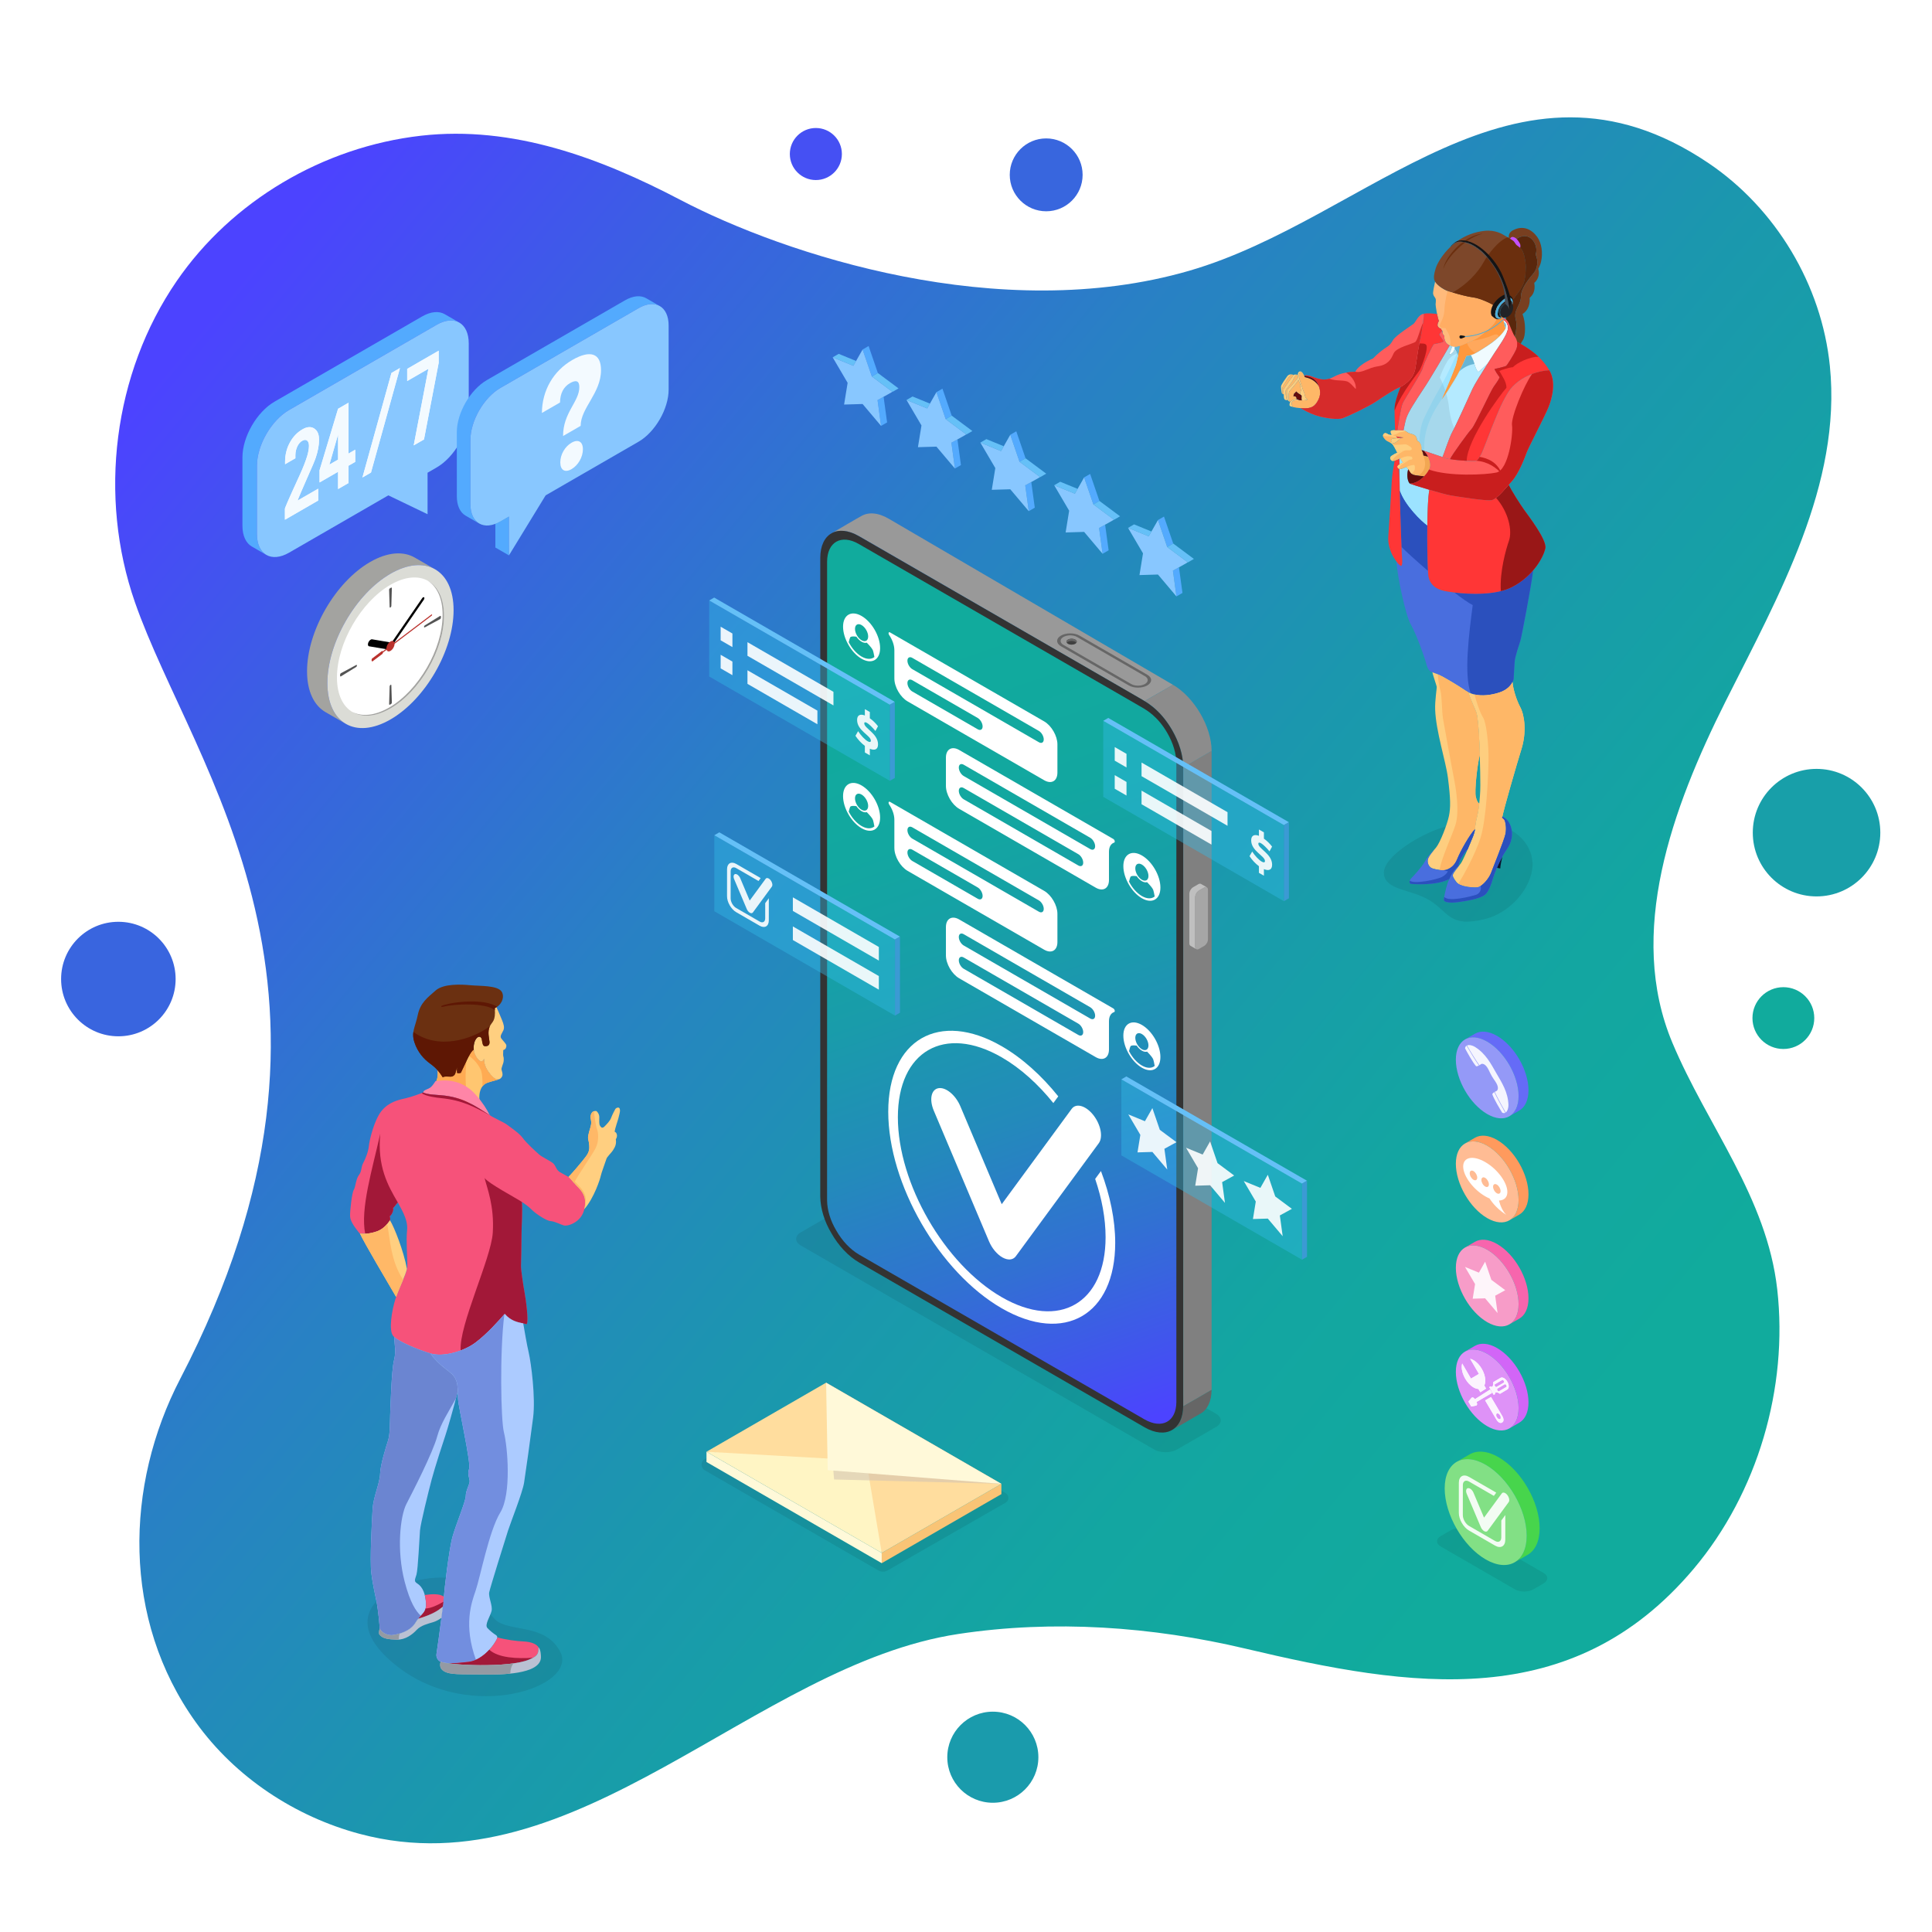 <?xml version="1.0" encoding="UTF-8"?>
<svg xmlns="http://www.w3.org/2000/svg" xmlns:xlink="http://www.w3.org/1999/xlink" version="1.1" viewBox="0 0 1366 1366">
  <!-- Generator: Adobe Illustrator 29.0.1, SVG Export Plug-In . SVG Version: 2.1.0 Build 192)  -->
  <defs>
    <style>
      .st0 {
        fill: #de92f7;
      }

      .st1 {
        fill: gray;
      }

      .st2 {
        fill: #4550f3;
      }

      .st3 {
        fill: #c91e1e;
      }

      .st4 {
        fill: #f0fbff;
      }

      .st5 {
        fill: url(#linear-gradient1);
      }

      .st6 {
        fill: #3965df;
      }

      .st7 {
        fill: #ff5c5c;
      }

      .st8, .st9, .st10 {
        opacity: .4;
      }

      .st8, .st11 {
        fill: #0452a0;
      }

      .st12 {
        fill: #47d54c;
      }

      .st13 {
        fill: #414d59;
      }

      .st14 {
        fill: #545454;
      }

      .st15 {
        fill: #212326;
      }

      .st16 {
        fill: #ffba7b;
      }

      .st17 {
        fill: #496ede;
      }

      .st18 {
        fill: #a38c71;
      }

      .st19 {
        fill: #f2a752;
      }

      .st20 {
        fill: #783f20;
      }

      .st21 {
        fill: #991717;
      }

      .st22 {
        fill: #b4eaff;
      }

      .st23 {
        fill: #d62b2b;
      }

      .st24 {
        opacity: .08;
      }

      .st24, .st25, .st26 {
        mix-blend-mode: multiply;
      }

      .st27 {
        fill: #bac1d3;
      }

      .st28 {
        fill: #a3a3a0;
      }

      .st29 {
        fill: #f6527a;
      }

      .st30 {
        fill: #ff983e;
      }

      .st31 {
        fill: #ff3636;
      }

      .st32 {
        fill: #d265f7;
      }

      .st33 {
        fill: #5e1704;
      }

      .st34 {
        fill: url(#linear-gradient);
      }

      .st35 {
        fill: #ffad63;
      }

      .st36 {
        fill: #656bf7;
      }

      .st37 {
        fill: #53aafe;
      }

      .st38 {
        fill: #6b85d1;
      }

      .st39 {
        isolation: isolate;
      }

      .st40 {
        fill: #feb767;
      }

      .st41 {
        fill: #2b50bd;
      }

      .st42 {
        fill: #a6a6a6;
      }

      .st43 {
        fill: #ff85a7;
      }

      .st44 {
        fill: #ffbc94;
      }

      .st45 {
        fill: #ffa85c;
      }

      .st46 {
        fill: #949aa3;
      }

      .st47 {
        fill: #9ce3ff;
      }

      .st48 {
        fill: #ff9a5d;
      }

      .st49, .st50 {
        fill: #fff;
      }

      .st51 {
        fill: #666;
      }

      .st52 {
        fill: #ba1c1c;
      }

      .st25 {
        fill: #7193a1;
        opacity: .2;
      }

      .st53 {
        fill: #accbff;
      }

      .st54 {
        fill: #88c7ff;
      }

      .st55 {
        fill: #dbdcd6;
      }

      .st56 {
        fill: #68b5d4;
      }

      .st57 {
        fill: #ffab53;
      }

      .st50, .st58 {
        mix-blend-mode: screen;
        opacity: .9;
      }

      .st59 {
        fill: #6b2f0e;
      }

      .st60 {
        fill: #6b3011;
      }

      .st61 {
        fill: #728edf;
      }

      .st62 {
        fill: #59270c;
      }

      .st63 {
        fill: #fece7f;
      }

      .st64 {
        fill: #ffdd9e;
      }

      .st65 {
        fill: #7d472a;
      }

      .st66 {
        fill: #ffb867;
      }

      .st67 {
        fill: #ffc670;
      }

      .st68 {
        fill: #ba322d;
      }

      .st69 {
        fill: #f9c476;
      }

      .st70 {
        fill: #9499f7;
      }

      .st26 {
        fill: #d4c5b2;
        opacity: .6;
      }

      .st71 {
        fill: #f765ad;
      }

      .st72 {
        fill: #65c0f7;
      }

      .st73 {
        fill: #8c8c8c;
      }

      .st74 {
        fill: #82e085;
      }

      .st75 {
        fill: #0a132e;
      }

      .st76 {
        fill: #4aacd9;
      }

      .st77 {
        fill: #1a9bac;
      }

      .st78 {
        fill: #3b9ad4;
      }

      .st79 {
        fill: #ffcf80;
      }

      .st80 {
        fill: #fff9d9;
      }

      .st81 {
        fill: #2f3136;
      }

      .st82 {
        fill: #3866de;
      }

      .st83 {
        fill: #c451ff;
      }

      .st84 {
        fill: #189fa9;
      }

      .st85 {
        fill: #404040;
      }

      .st86 {
        fill: #333;
      }

      .st87 {
        fill: #fff5c4;
      }

      .st10 {
        fill: #33bbe8;
      }

      .st88 {
        fill: #a21838;
      }

      .st89 {
        fill: #bfbfbf;
      }

      .st90 {
        fill: #999;
      }

      .st91 {
        fill: #f79cc8;
      }

      .st92 {
        fill: #11ab9d;
      }

      .st93 {
        fill: #630c0c;
      }

      .st94 {
        fill: #131416;
      }
    </style>
    <linearGradient id="linear-gradient" x1="137.885" y1="226.69" x2="1164.399" y2="1076.953" gradientUnits="userSpaceOnUse">
      <stop offset=".004" stop-color="#4c43ff"/>
      <stop offset=".162" stop-color="#3b5fe3"/>
      <stop offset=".379" stop-color="#2980c5"/>
      <stop offset=".588" stop-color="#1b97ae"/>
      <stop offset=".782" stop-color="#13a6a1"/>
      <stop offset=".948" stop-color="#11ab9d"/>
    </linearGradient>
    <linearGradient id="linear-gradient1" x1="599.473" y1="380.928" x2="816.148" y2="1004.731" gradientUnits="userSpaceOnUse">
      <stop offset=".138" stop-color="#11ab9d"/>
      <stop offset=".326" stop-color="#12a7a0"/>
      <stop offset=".491" stop-color="#199caa"/>
      <stop offset=".646" stop-color="#238abb"/>
      <stop offset=".795" stop-color="#3171d2"/>
      <stop offset=".94" stop-color="#4351f1"/>
      <stop offset=".996" stop-color="#4c43ff"/>
    </linearGradient>
  </defs>
  <g class="st39">
    <g id="Layer_1">
      <g>
        <g>
          <path class="st34" d="M254.507,1296.674c-46.05-12.277-88.098-40.077-115.958-78.826-52.456-72.958-50.286-167.613-11.11-242.994,142.102-273.432,9.258-430.538-32.028-549.02-26.059-74.784-15.337-161.795,29.496-227.076,38.882-56.617,103.446-94.931,172.863-102.809,64.919-7.368,126.664,15.723,183.227,45.354,73.868,38.696,226.082,88.867,359.792,50.15,127.02-36.782,229.848-168.66,367.054-76.215,47.775,32.19,80.144,86.265,85.946,143.58,8.468,83.644-36.147,162.144-73.836,237.294-37.689,75.148-70.04,163.719-37.489,241.23,24.67,58.744,66.774,109.139,74.114,174.318,7.834,69.562-13.867,143.836-58.966,197.424-86.357,102.611-199.907,84.291-317.101,56.551-65.991-15.62-135.628-20.511-202.842-10.352-144.178,21.792-270.148,182.185-423.161,141.392Z"/>
          <circle class="st84" cx="1284.371" cy="588.715" r="45.083"/>
          <circle class="st92" cx="1260.909" cy="719.824" r="21.851"/>
          <path class="st77" d="M734.173,1242.42c0,17.784-14.417,32.202-32.202,32.202s-32.202-14.418-32.202-32.202,14.417-32.203,32.202-32.203,32.202,14.418,32.202,32.203Z"/>
          <circle class="st6" cx="83.688" cy="692.222" r="40.483"/>
          <path class="st82" d="M765.455,123.622c0,14.228-11.534,25.762-25.762,25.762s-25.761-11.534-25.761-25.762,11.534-25.762,25.761-25.762,25.762,11.534,25.762,25.762Z"/>
          <path class="st2" d="M595.243,108.901c0,10.163-8.239,18.402-18.402,18.402s-18.401-8.239-18.401-18.402,8.239-18.401,18.401-18.401,18.402,8.239,18.402,18.401Z"/>
        </g>
        <g>
          <g>
            <g class="st9">
              <path class="st8" d="M274.582,350.246l-70.172,40.522c-8.75,5.038-16.367,3.712-20.152-2.483,3.134.121,6.725-.868,10.534-3.062l70.197-40.522,9.594,5.544Z"/>
            </g>
            <path class="st37" d="M181.674,377.637v-48.375c0-14.495,10.176-32.121,22.73-39.369l104.289-60.211c6.277-3.624,11.959-3.967,16.073-1.592l-10.259-5.922c-4.113-2.377-9.796-2.034-16.074,1.59l-104.29,60.211c-12.553,7.247-22.73,24.873-22.73,39.369v48.375c0,7.248,2.545,12.34,6.658,14.715l10.261,5.923c-4.114-2.374-6.658-7.467-6.658-14.715Z"/>
            <path class="st54" d="M308.693,229.683l-104.289,60.211c-12.553,7.248-22.73,24.874-22.73,39.369v48.375c0,14.495,10.177,20.371,22.73,13.123l70.188-40.522,27.713,13.334v-29.334s6.388-3.688,6.388-3.688c12.553-7.247,22.73-24.873,22.73-39.369v-48.375c0-14.495-10.177-20.371-22.73-13.123Z"/>
            <g class="st58">
              <path class="st49" d="M201.553,326.724c0-5.371,1.253-10.198,3.763-14.483,2.169-3.757,5.016-6.654,8.544-8.69,3.24-1.871,6.004-2.063,8.291-.577,2.286,1.486,3.43,4.099,3.43,7.841,0,3.863-.746,8.019-2.234,12.469-.811,2.459-2.705,6.978-5.685,13.556-.81,1.796-2.013,4.557-3.605,8.283l-1.332,3.077c-.863,2.008-1.517,3.576-1.96,4.707-.21.569-.314.901-.314.996l14.543-8.397v8.373l-23.558,13.601v-7.846c0-.181.538-1.535,1.616-4.062.499-1.161,1.063-2.451,1.693-3.869l1.929-4.321c1.124-2.427,2.891-6.298,5.297-11.609,2.276-4.993,3.978-9.309,5.101-12.944.916-2.972,1.375-5.514,1.375-7.626,0-1.72-.418-2.941-1.255-3.665-.914-.739-2.089-.693-3.526.136-2.065,1.192-3.528,3.41-4.391,6.654-.287,1.071-.43,2.24-.43,3.507v2.173l-7.291,4.209v-1.494Z"/>
              <path class="st49" d="M225.934,332.517l13.092-43.496,7.408-4.277v35.938l4.743-2.738v8.6l-4.743,2.738v12.22s-7.408,4.277-7.408,4.277v-12.22l-13.092,7.559v-8.6ZM239.026,324.959v-17.726l-6.118,21.258,6.118-3.532Z"/>
              <path class="st49" d="M276.767,263.701l6.041-3.488-20.502,73.89-6.041,3.488,20.502-73.89Z"/>
              <path class="st49" d="M310.168,247.947v8.6l-10.388,54.155-7.271,4.198,10.388-54.155-14.993,8.656v-8.6s22.264-12.854,22.264-12.854Z"/>
              <path class="st49" d="M201.553,326.724c0-5.371,1.253-10.198,3.763-14.483,2.169-3.757,5.016-6.654,8.544-8.69,3.24-1.871,6.004-2.063,8.291-.577,2.286,1.486,3.43,4.099,3.43,7.841,0,3.863-.746,8.019-2.234,12.469-.811,2.459-2.705,6.978-5.685,13.556-.81,1.796-2.013,4.557-3.605,8.283l-1.332,3.077c-.863,2.008-1.517,3.576-1.96,4.707-.21.569-.314.901-.314.996l14.543-8.397v8.373l-23.558,13.601v-7.846c0-.181.538-1.535,1.616-4.062.499-1.161,1.063-2.451,1.693-3.869l1.929-4.321c1.124-2.427,2.891-6.298,5.297-11.609,2.276-4.993,3.978-9.309,5.101-12.944.916-2.972,1.375-5.514,1.375-7.626,0-1.72-.418-2.941-1.255-3.665-.914-.739-2.089-.693-3.526.136-2.065,1.192-3.528,3.41-4.391,6.654-.287,1.071-.43,2.24-.43,3.507v2.173l-7.291,4.209v-1.494Z"/>
              <path class="st49" d="M225.934,332.517l13.092-43.496,7.408-4.277v35.938l4.743-2.738v8.6l-4.743,2.738v12.22s-7.408,4.277-7.408,4.277v-12.22l-13.092,7.559v-8.6ZM239.026,324.959v-17.726l-6.118,21.258,6.118-3.532Z"/>
              <path class="st49" d="M276.767,263.701l6.041-3.488-20.502,73.89-6.041,3.488,20.502-73.89Z"/>
              <path class="st49" d="M310.168,247.947v8.6l-10.388,54.155-7.271,4.198,10.388-54.155-14.993,8.656v-8.6s22.264-12.854,22.264-12.854Z"/>
            </g>
          </g>
          <g>
            <polygon class="st37" points="359.849 392.669 350.245 387.125 350.245 359.67 359.848 365.214 359.849 392.669"/>
            <g class="st9">
              <path class="st11" d="M359.856,365.214l-5.978,3.447c-7.307,4.216-15.331,4.168-19.068-2.627,5.253,0,9.225-2.787,15.428-6.364l9.618,5.545Z"/>
            </g>
            <path class="st37" d="M344.265,268.717l97.609-56.353c5.874-3.392,11.193-3.713,15.042-1.491l9.603,5.544c-3.85-2.223-9.168-1.901-15.042,1.49l-97.609,56.353c-11.749,6.783-21.273,23.28-21.273,36.847v45.275c.001,6.783,2.382,11.55,6.232,13.773l-9.603-5.544c-3.85-2.223-6.231-6.989-6.231-13.772v-45.276c0-13.566,9.524-30.063,21.273-36.846Z"/>
            <path class="st54" d="M353.868,274.261l97.609-56.353c11.749-6.783,21.274-1.284,21.274,12.283v45.275c0,13.567-9.524,30.063-21.273,36.847l-65.691,37.926-25.938,42.43v-27.455s-5.98,3.452-5.98,3.452c-11.749,6.783-21.273,1.284-21.274-12.283v-45.275c0-13.567,9.524-30.063,21.273-36.846Z"/>
            <g class="st58">
              <path class="st49" d="M404.655,254.513c12.53-7.233,20.29-4.912,20.29,7.179,0,16.303-14.399,26.776-14.399,39.407l-12.435,7.179c0-16.626,11.5-24.237,11.5-34.601,0-4.535-2.431-5.183-6.544-2.808-4.582,2.645-7.014,7.181-7.107,13.712l-12.809,7.396c.093-15.924,8.135-29.744,21.505-37.464ZM412.136,317.672c0,5.506-3.366,11.336-8.04,14.034-4.676,2.699-7.947.702-7.947-4.804s3.271-11.174,7.947-13.873c4.674-2.699,8.04-.863,8.04,4.643Z"/>
            </g>
          </g>
          <g>
            <path class="st28" d="M261.706,397.351c12.32-7.113,23.474-7.787,31.548-3.125l14.384,8.301c-8.074-4.661-19.227-3.988-31.547,3.125-24.64,14.225-44.615,48.822-44.614,77.274,0,14.226,4.994,24.222,13.067,28.883l-14.384-8.302c-8.074-4.661-13.068-14.657-13.068-28.883,0-28.452,19.974-63.048,44.614-77.273Z"/>
            <path class="st55" d="M231.476,482.926c0,28.452,19.975,39.984,44.615,25.759,24.64-14.225,44.614-48.822,44.614-77.274,0-28.452-19.976-39.984-44.615-25.759-24.64,14.225-44.615,48.822-44.614,77.274Z"/>
            <path class="st49" d="M238.237,479.023c0,24.14,16.948,33.925,37.854,21.855,20.906-12.07,37.854-41.424,37.853-65.564,0-24.141-16.948-33.926-37.854-21.856-20.906,12.07-37.854,41.424-37.853,65.564Z"/>
            <path class="st28" d="M275.1,500.306c20.906-12.07,37.854-41.424,37.854-65.564,0-11.779-4.043-20.127-10.604-24.2,7.143,3.826,11.594,12.411,11.594,24.772,0,24.14-16.947,53.494-37.853,65.564-10.706,6.181-20.366,6.618-27.251,2.345,6.808,3.646,16.059,2.973,26.26-2.917Z"/>
            <g>
              <path d="M277.464,456.276l-1.166-1.102,22.221-32.277c.425-.617,1.03-.871,1.352-.566s.238,1.052-.186,1.668l-22.221,32.277Z"/>
              <path d="M276.315,454.25l-2.096,4.952-13.203-2.233c-.895-.151-1.152-1.383-.573-2.75.579-1.367,1.773-2.353,2.669-2.202l13.203,2.233Z"/>
              <g>
                <path class="st68" d="M269.573,461.803c-.035-.237.118-.566.341-.735l35.139-26.601c.223-.169.432-.113.466.124.035.237-.118.566-.341.735l-35.139,26.601c-.222.168-.431.113-.466-.124Z"/>
                <path class="st68" d="M263.267,467.703c-.631-.273-.73-.948-.296-2.027l7.224-5.468c.593.301.692.977.296,2.027l-7.223,5.468Z"/>
              </g>
              <path class="st68" d="M278.969,455.206c0,1.833-1.287,4.062-2.874,4.979-1.587.916-2.874.173-2.874-1.659s1.287-4.062,2.874-4.979c1.588-.916,2.874-.173,2.874,1.659Z"/>
              <path class="st14" d="M276.095,429.502c-.326.188-.593.044-.605-.326l-.365-12.161c-.012-.388.263-.874.605-1.072l.731-.422c.342-.198.617-.028.605.373l-.365,12.583c-.011.383-.279.836-.605,1.025Z"/>
              <path class="st14" d="M252.397,470.548c0,.376-.258.835-.585,1.036l-10.715,6.608c-.342.211-.625.058-.625-.337v-.844c0-.396.284-.876.625-1.06l10.715-5.764c.326-.176.585-.016.585.361Z"/>
              <path class="st14" d="M276.096,484.23c.326-.188.593-.044.604.326l.366,12.161c.012.388-.263.874-.605,1.072l-.731.422c-.343.198-.617.029-.605-.373l.365-12.583c.011-.383.279-.836.605-1.025Z"/>
              <path class="st14" d="M299.793,443.184c0-.376.259-.835.585-1.036l10.715-6.608c.342-.211.626-.058.626.337v.844c0,.396-.284.876-.626,1.06l-10.715,5.764c-.326.176-.585.016-.585-.361Z"/>
            </g>
          </g>
        </g>
        <g>
          <path class="st24" d="M1018.737,1093.481l52.413,30.261c3.563,2.057,9.339,2.057,12.902,0l7.257-4.19c3.563-2.057,3.563-5.392,0-7.449l-52.413-30.262c-3.562-2.057-9.339-2.057-12.902,0l-7.257,4.19c-3.562,2.057-3.562,5.392,0,7.449Z"/>
          <g>
            <g>
              <g>
                <path class="st12" d="M1079.439,1085.833c0-18.491-12.981-40.975-28.994-50.219-8.007-4.622-15.256-5.06-20.503-2.03l9.157-5.286c5.247-3.03,12.496-2.592,20.503,2.03,16.014,9.245,28.995,31.729,28.994,50.219,0,9.245-3.245,15.741-8.493,18.771l-9.157,5.286c5.247-3.029,8.493-9.525,8.493-18.771Z"/>
                <path class="st74" d="M1021.45,1052.354c0,18.491,12.981,40.975,28.994,50.219,16.014,9.245,28.995,1.75,28.995-16.741,0-18.49-12.981-40.975-28.994-50.219-16.014-9.245-28.995-1.75-28.995,16.741Z"/>
              </g>
              <g class="st58">
                <path class="st49" d="M1049.353,1082.568c-.961-.556-1.859-1.637-2.381-2.874l-9.919-23.475c-.85-2.011-.472-3.82.845-4.041,1.319-.221,3.073,1.229,3.922,3.24l7.439,17.605,12.567-17.126c.802-1.095,2.542-.596,3.887,1.103,1.346,1.702,1.788,3.969.986,5.06l-14.908,20.316c-.502.686-1.406.768-2.386.224-.017-.01-.036-.021-.052-.03Z"/>
                <path class="st49" d="M1064.317,1071.193l-2.84,3.87-.006,11.957c-.002,2.784-1.964,3.915-4.377,2.52l-18.439-10.658c-2.412-1.395-4.373-4.793-4.371-7.576l.011-21.285c.002-2.783,1.964-3.916,4.377-2.521l17.55,10.145,1.662-2.266c-.254-.178-.511-.345-.772-.496l-18.439-10.658c-3.975-2.298-7.213-.434-7.216,4.156l-.011,21.284c-.002,4.589,3.231,10.193,7.206,12.49l18.439,10.658c3.975,2.298,7.213.434,7.215-4.154l.009-17.467Z"/>
              </g>
            </g>
            <g>
              <g>
                <path class="st32" d="M1073.695,995.577c0-14.14-9.927-31.335-22.174-38.405-6.123-3.535-11.666-3.87-15.679-1.553l7.003-4.043c4.013-2.317,9.556-1.982,15.68,1.553,12.246,7.07,22.174,24.265,22.174,38.406,0,7.07-2.482,12.038-6.495,14.355l-7.003,4.043c4.013-2.317,6.495-7.285,6.495-14.356Z"/>
                <path class="st0" d="M1029.348,969.974c0,14.14,9.927,31.335,22.173,38.405,12.246,7.071,22.174,1.339,22.174-12.802s-9.927-31.335-22.174-38.405c-12.246-7.071-22.174-1.339-22.174,12.802Z"/>
              </g>
              <g class="st58">
                <g>
                  <path class="st49" d="M1033.818,964.032l6.214,10.691,5.634-3.319-6.214-10.691c.741.169,1.524.484,2.337.948,4.603,2.631,8.354,9.085,8.377,14.413.006,1.412-.251,2.603-.718,3.54l1.269,2.155-4.078,2.591-1.351-2.295c-1.041-.05-2.198-.407-3.417-1.105-4.603-2.63-8.355-9.084-8.377-14.413-.004-.942.109-1.784.323-2.516ZM1062.271,1001.383c1.005,1.728,1.015,3.606.018,4.193l-.557.328c-.995.586-2.617-.342-3.622-2.07l-8.061-13.686,4.173-2.43,8.049,13.665ZM1058.822,1002.804l1.302.744.915-.539-.008-1.506-.924-1.59-1.298-.742-.915.539.004,1.504.924,1.59Z"/>
                  <path class="st49" d="M1065.74,976.892c1.321,2.273,1.332,4.74.024,5.51l-5.241,3.087c-2.384-1.728-3.889-1.174-3.45.19l-.947.558-3.19-5.487.947-.558c.967,1.054,2.184.005,1.855-2.934l5.242-3.087c1.308-.771,3.439.448,4.76,2.72ZM1058.701,981.806c-.271.16-.269.671.004,1.141.401.691.843.943,1.113.783l5.267-3.102c.271-.16.269-.67-.005-1.141-.401-.69-.842-.942-1.113-.783l-5.266,3.102ZM1056.917,978.738c-.27.16-.268.67.005,1.141.401.691.842.943,1.113.783l5.267-3.102c.27-.16.268-.67-.005-1.141-.401-.691-.842-.943-1.113-.783l-5.267,3.102ZM1042.441,988.816l.373.48,10.761-6.838,1.385,2.383-11.009,6.412.232.563c.192.464.239.942.13,1.322-.109.381-.364.632-.707.696l-3.374.629-2.02-3.475,2.198-2.653c.224-.27.566-.371.95-.28.383.091.773.366,1.081.762Z"/>
                </g>
                <g>
                  <path class="st49" d="M1033.818,964.032l6.214,10.691,5.634-3.319-6.214-10.691c.741.169,1.524.484,2.337.948,4.603,2.631,8.354,9.085,8.377,14.413.006,1.412-.251,2.603-.718,3.54l1.269,2.155-4.078,2.591-1.351-2.295c-1.041-.05-2.198-.407-3.417-1.105-4.603-2.63-8.355-9.084-8.377-14.413-.004-.942.109-1.784.323-2.516ZM1062.271,1001.383c1.005,1.728,1.015,3.606.018,4.193l-.557.328c-.995.586-2.617-.342-3.622-2.07l-8.061-13.686,4.173-2.43,8.049,13.665ZM1058.822,1002.804l1.302.744.915-.539-.008-1.506-.924-1.59-1.298-.742-.915.539.004,1.504.924,1.59Z"/>
                  <path class="st49" d="M1065.74,976.892c1.321,2.273,1.332,4.74.024,5.51l-5.241,3.087c-2.384-1.728-3.889-1.174-3.45.19l-.947.558-3.19-5.487.947-.558c.967,1.054,2.184.005,1.855-2.934l5.242-3.087c1.308-.771,3.439.448,4.76,2.72ZM1058.701,981.806c-.271.16-.269.671.004,1.141.401.691.843.943,1.113.783l5.267-3.102c.271-.16.269-.67-.005-1.141-.401-.69-.842-.942-1.113-.783l-5.266,3.102ZM1056.917,978.738c-.27.16-.268.67.005,1.141.401.691.842.943,1.113.783l5.267-3.102c.27-.16.268-.67-.005-1.141-.401-.691-.842-.943-1.113-.783l-5.267,3.102ZM1042.441,988.816l.373.48,10.761-6.838,1.385,2.383-11.009,6.412.232.563c.192.464.239.942.13,1.322-.109.381-.364.632-.707.696l-3.374.629-2.02-3.475,2.198-2.653c.224-.27.566-.371.95-.28.383.091.773.366,1.081.762Z"/>
                </g>
              </g>
            </g>
            <g>
              <g>
                <path class="st71" d="M1073.695,922.012c0-14.141-9.927-31.335-22.174-38.406-6.123-3.535-11.666-3.87-15.679-1.553l7.003-4.043c4.013-2.317,9.556-1.982,15.68,1.553,12.246,7.071,22.174,24.265,22.174,38.406,0,7.071-2.482,12.038-6.495,14.355l-7.003,4.043c4.013-2.317,6.495-7.285,6.495-14.355Z"/>
                <path class="st91" d="M1029.348,896.408c0,14.14,9.927,31.335,22.173,38.406,12.246,7.07,22.174,1.338,22.174-12.802s-9.927-31.335-22.174-38.406c-12.246-7.07-22.174-1.338-22.174,12.802Z"/>
              </g>
              <polygon class="st50" points="1050.046 892.058 1054.443 904.885 1064.277 912.212 1057.161 916.113 1058.841 928.391 1050.046 917.974 1041.251 918.236 1042.93 907.897 1035.815 895.78 1045.648 899.808 1050.046 892.058"/>
            </g>
            <g>
              <g>
                <path class="st36" d="M1073.695,774.88c0-14.14-9.927-31.335-22.174-38.405-6.123-3.535-11.666-3.87-15.679-1.553l7.003-4.043c4.013-2.317,9.556-1.982,15.68,1.553,12.246,7.07,22.174,24.265,22.174,38.406,0,7.07-2.482,12.038-6.495,14.355l-7.003,4.043c4.013-2.317,6.495-7.285,6.495-14.356Z"/>
                <path class="st70" d="M1029.348,749.277c0,14.14,9.927,31.335,22.173,38.405,12.246,7.071,22.174,1.339,22.174-12.802s-9.927-31.335-22.174-38.405c-12.246-7.071-22.174-1.339-22.174,12.802Z"/>
              </g>
              <path class="st50" d="M1036.904,739.33c.16.282.327.575.503.878,2.479,4.291,6.417,10.572,8.272,13.149-.591.301-1.277.543-1.959.562-2.554-2.811-6.632-10.352-7.868-12.674.086-.942.479-1.552,1.052-1.916ZM1042.732,740.124c7.81,4.814,11.369,11.96,15.238,18.658,3.87,6.698,8.287,13.353,8.56,22.524.052,1.776-.564,4.263-1.921,5.259-2.504-4.245-6.452-11.655-7.764-14.609.409-.236.799-.413,1.096-.516.773-.268,1.624-1.654.772-4.019-.851-2.369-2.421-3.916-4.045-6.726-1.626-2.815-2.184-4.947-3.809-6.865-1.627-1.923-3.249-1.872-3.868-1.338-.239.208-.584.462-.994.696-1.905-2.616-6.351-9.733-8.779-14.024,1.536-.68,4.001.027,5.513.959ZM1063.797,785.878c.176.303.347.598.51.877-.598.319-1.326.356-2.184-.043-1.391-2.231-5.889-9.532-7.05-13.147.36-.58.911-1.058,1.466-1.419,1.309,2.897,4.782,9.447,7.259,13.733Z"/>
            </g>
            <g>
              <g>
                <path class="st48" d="M1073.695,848.446c0-14.14-9.927-31.335-22.174-38.406-6.123-3.535-11.666-3.869-15.679-1.553l7.003-4.043c4.013-2.317,9.556-1.982,15.68,1.553,12.246,7.07,22.174,24.265,22.174,38.405,0,7.071-2.482,12.039-6.495,14.355l-7.003,4.043c4.013-2.316,6.495-7.285,6.495-14.355Z"/>
                <path class="st44" d="M1029.348,822.842c0,14.141,9.927,31.336,22.173,38.406,12.246,7.07,22.174,1.339,22.174-12.802s-9.927-31.335-22.174-38.406c-12.246-7.07-22.174-1.338-22.174,12.802Z"/>
              </g>
              <path class="st49" d="M1050.145,821.647c8.627,4.98,15.622,14.439,15.621,21.125,0,3.847-2.322,5.927-5.932,6.06.754,3.206,2.693,7.83,5.174,10.081-5.164-3.117-9.302-7.579-11.851-11.545-.975-.416-1.981-.914-3.012-1.509-8.628-4.981-15.622-14.439-15.622-21.125s6.994-8.069,15.622-3.088ZM1058.314,843.671c1.465.846,2.653.16,2.653-1.531s-1.187-3.749-2.653-4.595c-1.465-.846-2.653-.16-2.653,1.531s1.187,3.749,2.653,4.595ZM1050.061,838.906c1.465.846,2.653.16,2.653-1.531,0-1.691-1.188-3.749-2.653-4.595-1.465-.846-2.653-.16-2.653,1.532s1.187,3.748,2.653,4.594ZM1041.808,834.142c1.465.846,2.653.161,2.653-1.531s-1.187-3.749-2.653-4.595c-1.465-.846-2.653-.16-2.653,1.532,0,1.691,1.188,3.748,2.653,4.594Z"/>
            </g>
          </g>
        </g>
        <g>
          <path class="st24" d="M1021.093,584.789c-16.033,4.352-44.005,21.119-42.61,33.319,1.281,11.213,18.721,10.617,31.397,17.941,14.417,8.33,14.417,20.184,40.047,13.776,16.959-4.24,30.874-19.687,33.319-34.601,3.204-19.543-17.3-42.61-62.152-30.436Z"/>
          <g>
            <g>
              <path class="st45" d="M1019.195,282.449c2.373-2.373,6.467-9.478,9.156-13.764,2.688-4.285,7.619-14.148,8.387-16.897,2.512-.323,4.478-1.014,6.536-2.082,2.089-1.083,4.255-2.55,7.158-4.385,3.979-2.52,7.066-4.946,9.386-7.174,2.32-2.243,3.863-4.278,4.724-5.991-.669-1.398-1.866-6.959-1.866-8.211l-4.033-.952c-.023.814-.061,1.36-.123,1.452-.323.507-.415,1.429-1.843,3.825-1.429,2.396-10.231,9.77-12.904,11.152-.66.346-1.628.814-2.757,1.344-1.168.545-2.496,1.152-3.817,1.743-1.866.822-3.725,1.605-5.093,2.097-.246,2.519-2.181,11.667-2.857,13.648-.707,2.043-4.294,11.391-10.054,24.194Z"/>
              <path class="st30" d="M1019.195,282.449c2.373-2.373,6.467-9.478,9.156-13.764,2.688-4.285,7.619-14.148,8.387-16.897,2.512-.323,4.478-1.014,6.536-2.082-3.633-2.089-5.492-5.384-6.075-7.197-1.866.822-3.725,1.605-5.093,2.097-.246,2.519-2.181,11.667-2.857,13.648-.707,2.043-4.294,11.391-10.054,24.194Z"/>
              <path class="st30" d="M1041.016,240.766c3.149.069,10.783-2.081,14.539-3.763,2.704-1.214,3.963-.292,4.263,1.144,2.32-2.243,3.863-4.278,4.724-5.991-.669-1.398-1.866-6.959-1.866-8.211l-4.033-.952c-.023.814-.061,1.36-.123,1.452-.323.507-.415,1.429-1.843,3.825-1.429,2.396-10.231,9.77-12.904,11.152-.66.346-1.628.814-2.757,1.344Z"/>
            </g>
            <g>
              <path class="st65" d="M1077.285,200.092c-1.412,4.301-6.266,9.706-8.046,12.471-.284.358-.31.387-.34.416-.429.384-.516.448-.608.513-1.224.717-1.491.842-1.773.963-.16.07-.326.137-.494.203-.439.171-.901.333-1.378.481-.179-.107-.37-.197-.577-.273.013-.389.022-.778.024-1.165.004-.184.004-.367.002-.547,0-.713-.02-1.423-.057-2.129-.046-.913-.121-1.817-.229-2.714-.435-3.732-1.375-7.337-2.829-10.752-2.739-6.435-6.415-12.106-11.216-17.279-4.76-5.128-10.596-8.385-16.002-9.183-2.589-.381-4.524.299-5.938,1.348.336-.282.677-.557,1.021-.826.466-.367.942-.72,1.423-1.063,5.735-4.095,12.414-6.59,19.311-7.322,8.109-.859,12.716,2.396,14.927,3.685.503.293,1.017.586,1.526.876,1.583.905,3.107,1.784,4.049,2.58.986.833,1.004,1.588,1.889,2.565.634.7,1.765,1.347,2.918,2.335,2.58,2.211,3.257,7.74,3.686,10.689.431,2.949.123,9.828-1.29,14.128Z"/>
              <g>
                <path class="st16" d="M1058.519,224.449c-.322.507-.415,1.428-1.843,3.824-1.428,2.396-10.228,9.767-12.9,11.15-2.672,1.382-10.458,4.93-12.992,5.621-2.778.758-6.069-.625-7.406-1.771-1.644-1.334-2.269-3.295-2.269-5.969-.921-.553-1.336-1.751-1.198-3.271-.322-.277-.737-.599-1.152-1.751-.95,0-1.796-.874-2.211-1.705-.369-.737,0-2.442.829-3.64-1.059-2.304-2.396-10.781-2.349-11.748.046-.967.415-3.041-.046-4.101-.46-1.059-1.474-1.843-1.704-3.317-.199-1.277.777-5.876,1.401-8.639,1.737,2.787,6.282,5.868,9.78,6.92,4.504,1.344,12.59,3.701,17.261,4.239,4.791.553,13.331,4.668,14.498,5.713.307.274,1.235.357,2.464.28.028,3.717.017,7.888-.16,8.166Z"/>
                <path class="st35" d="M1058.519,224.449c-.322.507-.415,1.428-1.843,3.824-1.428,2.396-10.228,9.767-12.9,11.15-2.672,1.382-10.458,4.93-12.992,5.621-1.722.47-3.647.136-5.322-.553.643-7.959-2.67-10.267-3.4-12.517-1.413,0-3.195.247-3.993-1.106-.597-1.01.969-3.476,1.72-5.16,1.137-2.549,1.537-5.713,1.537-7.801,0-1.69.846-7.648,2.21-12.17.95.361,12.747,3.928,18.184,4.554,4.791.553,13.331,4.668,14.498,5.713.307.274,1.235.357,2.464.28.028,3.717.017,7.888-.16,8.166Z"/>
              </g>
              <g>
                <g>
                  <path class="st65" d="M1064.647,215.139c-3.491,1.088-7.701,1.516-8.431.864-1.166-1.045-9.706-5.16-14.498-5.713-3.929-.453-10.254-2.188-14.672-3.474-.971-.284-1.848-.544-2.589-.765-4.117-1.229-9.821-5.366-10.443-8.477-.308-1.537-.308-3.256,1.045-7.74,1.222-4.056,5.102-10.187,10.511-15.364.14-.136.282-.27.424-.4.308-.291.621-.577.938-.855.139-.124.273-.241.407-.358.161-.14.322-.276.486-.412,1.414-1.049,3.349-1.729,5.938-1.348,5.406.798,11.242,4.055,16.002,9.183,4.8,5.173,8.477,10.844,11.216,17.279,1.454,3.415,2.394,7.02,2.829,10.752.107.897.183,1.802.229,2.714.037.706.057,1.415.057,2.129.002.181.002.363-.002.547-.002.387-.011.776-.024,1.165.206.076.398.166.577.273Z"/>
                  <path class="st59" d="M1077.285,200.092c-1.412,4.301-6.266,9.706-8.046,12.471-.284.358-.31.387-.34.416-.457.406-.575.492-.7.579-1.275.724-1.712.92-2.174,1.1-3.654,1.432-8.981,2.086-9.81,1.345-1.166-1.045-9.706-5.16-14.498-5.713-3.929-.453-10.254-2.188-14.672-3.474,10.209-5.713,18.016-14.238,21.982-21.528,3.026-5.56,10.841-15.62,17.006-17.492,1.583.905,3.107,1.784,4.049,2.58.986.833,1.004,1.588,1.889,2.565.634.7,1.765,1.347,2.918,2.335,2.58,2.211,3.257,7.74,3.686,10.689.431,2.949.123,9.828-1.29,14.128Z"/>
                  <path class="st59" d="M1020.556,190.079c.036-.356.046-.608.198-1.287,1.579-5.748,6.945-12.33,11.631-16.165,3.644-3.019,7.828-5.562,12.362-6.769.672-.179.791-.216,1.014-.254,1.301-.257.998-.218,2.531-.404-1.807.539-.815.214-2.427.763-.302.099-.619.235-.962.364-11.334,4.393-22.553,17.294-24.345,23.752Z"/>
                </g>
                <g>
                  <path class="st62" d="M1065.571,237.164c.522.691,2.342,2.95,4.178,5.1,1.705-4.87,3.287-11.843,1.943-16.529-1.836-6.444,3.687-9.946,3.687-16.122s6.536-13.456,9.101-16.643c2.627-3.264,3.295-8.741,1.268-13.026,2.519-6.682-4.271-18.08-14.148-10.553l-.553,2.182c.246.43.499.898.922,1.367.637.699,1.767,1.352,2.919,2.335,2.58,2.212,3.256,7.742,3.687,10.691s.123,9.824-1.291,14.124c-1.413,4.301-6.267,9.708-8.042,12.473-.522.799-1.728,1.513-3.218,2.097-.039,2.781-.2,5.623-.638,7.212-1.06,3.817-.691,9.209.184,15.292Z"/>
                  <path class="st20" d="M1085.748,179.944c2.028,4.285,1.359,9.762-1.268,13.026-2.565,3.187-9.101,10.468-9.101,16.643s-5.523,9.678-3.687,16.122c1.344,4.685-.238,11.659-1.943,16.529,2.204,2.581,4.432,5.016,4.478,4.439.092-1.06.461-3.272,2.489-6.221,2.028-2.949,2.166-12.212-.23-18.425,4.378-2.857,5.345-7.65,5.023-11.475,2.028-1.705,4.285-4.746,3.272-10.553,3.226-2.811,3.779-6.859,2.811-9.992.108-.169.208-.346.307-.522.768-1.375,1.36-3.019,1.752-4.816,1.229-5.63.491-12.68-2.796-17.204-3.81-5.238-9.824-8.464-16.951-4.762-.184.099-.353.192-.522.284-2.051,1.152-2.934,3.157-2.504,5.261,1.413.822,2.712,1.613,3.472,2.327.292.276.491.607.699.968l.553-2.182c9.877-7.527,16.667,3.871,14.148,10.553Z"/>
                </g>
                <path class="st83" d="M1070.084,170.375c.986.833,1.004,1.589,1.888,2.566.61.673,1.683,1.299,2.791,2.227.246-.489.296-1.347.181-2.02-.161-.945-1.382-2.856-2.395-3.985-1.014-1.129-2.373-1.682-3.248-1.636-.763.04-1.298.623-1.56,1.26.925.553,1.75,1.087,2.344,1.588Z"/>
              </g>
              <g>
                <g>
                  <path class="st76" d="M1035.31,238.27l-.022-.553c18.034-.729,28.489-12.881,29.247-14.492l.5.235c-.775,1.648-11.426,14.07-29.725,14.81Z"/>
                  <path class="st94" d="M1035.641,237.549c.226.105.259.727.046.858-.289.177-1.861.777-2.189.901-.328.125-1.112.185-1.408-.353-.296-.538-.25-1.198.025-1.501.275-.303.51-.425,1.116-.324.606.101,2.102.274,2.411.418Z"/>
                </g>
                <path class="st94" d="M1068.292,213.491c.002.186-.004.379-.015.576-.031.49-.102,1.003-.193,1.506-.052.285-.109.566-.17.839-.298,1.249-.56,2.073-.672,2.414-.054-.359-.107-.715-.162-1.067-.182-1.166-.363-2.228-.553-3.264-.028-.147-.046-.252-.066-.359-.057-.31-.116-.619-.177-.925-.203-1.041-.416-2.056-.645-3.052-.14-.616-.286-1.22-.437-1.819-2.346-9.351-5.93-16.8-11.827-24.281-2.779-3.528-4.784-6.159-10.395-9.797-4.489-2.91-8.177-3.234-9.922-3.409-.905-.092-2.497-.118-4.209.767-.946.492-1.929,1.26-2.853,2.451-.142.129-.284.263-.424.4.407-.654.969-1.334,1.62-1.898.829-.719,1.813-1.493,3.079-2.016.842-.35,1.812-.588,2.941-.625,11.523-.376,24.623,13.849,29.178,24.894,2.812,6.819,4.294,11.079,5.081,14.055.155.588.284,1.126.391,1.624.226,1.071.354,1.954.426,2.75.003.077.006.157.006.238Z"/>
                <path class="st13" d="M1067.242,218.826c-.129-.256-.252-.514-.378-.767-.596-1.216-1.181-2.309-2.217-2.921-.179-.107-.37-.197-.577-.273.013-.389.022-.778.024-1.165.004-.184.004-.367.002-.547,0-.713-.02-1.423-.057-2.129-.046-.913-.121-1.817-.229-2.714-.435-3.732-1.375-7.337-2.829-10.752-2.739-6.435-6.415-12.106-11.216-17.279-4.76-5.128-10.596-8.385-16.002-9.183-2.589-.381-4.524.299-5.938,1.348-.322.24-.619.497-.89.766-.321.282-.634.568-.942.859.924-1.191,1.907-1.959,2.853-2.451,1.712-.884,3.304-.859,4.209-.767,1.745.175,5.433.5,9.922,3.409,5.611,3.638,7.616,6.27,10.395,9.797,5.897,7.482,9.482,14.93,11.827,24.281.151.599.297,1.203.437,1.819.229.995.442,2.011.645,3.052.061.306.12.616.177.925.256,1.395.437,2.457.606,3.544.068.432.121.787.175,1.147Z"/>
                <path class="st94" d="M1061.761,224.851c-1.397,1.316-3.282.875-3.855.704-.615-.184-1.658-.861-3.164-2.18-1.321-2.335-.46-6.574,2.457-10.075,2.726-3.269,5.02-4.316,6.612-4.988.107.897.183,1.802.229,2.714-1.601,1.025-4.692,3.756-5.92,6.973-1.382,3.625-1.351,6.297.585,7.156,1.174.521,2.223.197,3.057-.304Z"/>
                <path class="st81" d="M1064.094,213.701c-.002.387-.011.776-.024,1.165-4.432,3.573-4.193,8.088-2.152,9.38-2.669-1.082-3.642-6.483,2.176-10.545Z"/>
                <path class="st15" d="M1069.761,218.614c-.551,3.033-3.026,6.301-6.787,5.987-.197-.017-.385-.057-.565-.12-2.531-1.527-2.77-6.043,1.662-9.616,1.412.512,2.099,1.776,2.772,3.148.147.299.27.556.4.813.113-.341.374-1.165.61-2.149.124-.538.181-.818.232-1.104.092-.503.162-1.016.193-1.506.333.179.612.418.837.706.103.131.197.273.278.424.494.909.601,2.141.368,3.417Z"/>
                <path class="st94" d="M1064.096,213.154c.002.181.002.363-.002.547-5.818,4.062-4.845,9.463-2.285,10.599-.91.42-1.786.269-2.368-.465-.706-.892-.768-3.041.307-5.652,1.006-2.447,3.011-4.165,4.347-5.029Z"/>
                <path class="st76" d="M1061.809,224.3c.149.354.051.457-.048.551-.835.501-1.884.825-3.057.304-1.935-.859-1.966-3.531-.585-7.156,1.228-3.218,4.318-5.949,5.92-6.973.037.706.057,1.415.057,2.129-1.336.864-3.341,2.582-4.347,5.029-1.076,2.611-1.014,4.76-.307,5.652.582.734,1.458.885,2.368.465Z"/>
                <path class="st94" d="M1069.601,213.303c-.055-1.154-.507-2.235-1.74-2.799-.107-.497-.236-1.036-.391-1.624.442.206.916.545,1.43,1.163.809.973.896,2.2.701,3.26Z"/>
                <path class="st76" d="M1069.523,214.549c-.035.221-.08.438-.131.649-.081-.151-.175-.293-.278-.424-.057-1.209-.435-1.884-.899-2.197-.078-.618-.19-1.296-.354-2.073,1.233.564,1.684,1.646,1.74,2.799.018.413-.013.837-.077,1.246Z"/>
                <path class="st94" d="M1069.028,214.667c-.306-.317-.514-.471-.75-.599.011-.173.015-.344.015-.508-.026-.523-.05-.748-.077-.982.464.313.842.986.813,2.089Z"/>
                <path class="st81" d="M1068.904,214.534c-.182-.184-.391-.339-.627-.466.011-.173.015-.344.015-.508.357.251.536.636.612.975Z"/>
              </g>
            </g>
            <g>
              <path class="st47" d="M994.41,330.176c.311.269.791.909,1.266,1.6-.952,2.895-.974,7.787,1.053,10.129.867.401,7.282,2.42,13.916,4.378-.902,4.147-1.341,14.411-1.475,25.425-3.926-2.681-15.898-14.165-19.513-24.766-.013-3.037-.08-9.711-.151-15.287,1.195.176,3.513-.981,4.904-1.478ZM989.397,324.436c.231-.123.449-.244.643-.358.269.453.591.975.968,1.544.307.46.638.937,1.006,1.436-.405.088-1.582.654-2.554,1.25-.021-1.558-.042-2.898-.062-3.871Z"/>
              <path class="st22" d="M992.344,304.308c1.106,0,2.166,1.006,3.364,1.674,1.198.676,2.434.63,4.132,1.49,1.69.86,1.951,2.527,2.235,4.094.53.215.975.522,1.352.898,1.543,1.529,1.897,4.125,1.59,5.668.184.046.975.3,2.104.676,3.518,1.167,10.384,3.51,12.78,4.316.861-1.636,4.516-13.441,7.105-18.049,2.589-4.608,12.005-25.546,14.109-30.154,1.406-3.057,6.567-11.352,10.669-17.796-2.174,2.112-5.768,5.484-6.49,5.753-.807.3-2.412-3.917-2.865-5.499-.054-.199-.092-.353-.108-.453-.131-.799-1.574-4.378-2.443-5.814-.975.307-2.004.53-3.141.676-.491,1.774-2.719,6.49-4.954,10.768-1.237,2.365-2.473,4.601-3.433,6.129-2.688,4.286-6.782,11.391-9.156,13.764,5.761-12.803,9.348-22.151,10.054-24.194.346-1.014,1.021-3.894,1.628-6.805-.084-.614-.277-1.344-.545-2.058-.476-1.283-1.167-2.512-1.789-2.888-.284,1.505-1.728,4.194-4.002,4.002.852-1.966,1.812-4.216,2.197-5.584-.438-.115-.86-.261-1.275-.43-.161-.077-.322-.146-.484-.222-3.902,6.958-14.562,24.685-16.598,27.78-2.396,3.641-9.793,14.685-12.289,19.586-2.496,4.893-2.596,7.388-3.748,12.673Z"/>
              <path class="st4" d="M1039.879,251.112c.868,1.436,2.312,5.015,2.443,5.814.146.914,2.066,6.29,2.972,5.953.722-.269,4.316-3.641,6.49-5.753,2.081-3.272,3.886-6.06,4.793-7.45,2.688-4.124,9.071-12.911,9.555-17.089.415-3.633-1.667-5.484-3.103-6.191.407,2.112,1.075,4.839,1.513,5.761-.861,1.712-2.404,3.748-4.724,5.991-2.32,2.227-5.407,4.654-9.386,7.174-2.903,1.836-5.069,3.302-7.158,4.385-1.121.584-2.22,1.052-3.395,1.405Z"/>
              <path class="st56" d="M1064.542,232.157c-.352-.735-.849-2.622-1.242-4.428,1.77.694,1.661,3.046,1.242,4.428Z"/>
              <path class="st56" d="M1028.543,246.504c.968.592,2.112,3.242,2.335,4.946.584-2.788,1.106-5.614,1.229-6.843-.53.192-.975.346-1.321.438-.269.077-.538.123-.807.161-.468.061-.952.069-1.428.031.015.476.015.945-.008,1.267Z"/>
              <path class="st4" d="M1024.541,250.506c2.273.192,3.717-2.496,4.002-4.002.023-.322.023-.791.008-1.267-.607-.039-1.222-.146-1.813-.315-.384,1.367-1.344,3.618-2.197,5.584Z"/>
              <path class="st47" d="M1005.017,318.133c.184.046.975.3,2.104.676-.753-8.403,1.605-15.807,2.988-19.593,1.436-3.94,4.033-9.408,9.086-16.767,5.761-12.803,9.348-22.151,10.054-24.194.346-1.014,1.021-3.894,1.628-6.805-.084-.614-.277-1.344-.545-2.058-4.155,9.524-10.591,22.381-12.542,25.438-2.02,3.164-8.833,16.129-11.237,21.506-2.197,4.931-2.949,11.959-3.126,16.129,1.543,1.529,1.897,4.125,1.59,5.668Z"/>
              <path class="st56" d="M1031.784,262.557c4.055-3.687,8.41-4.954,10.646-5.177-.054-.199-.092-.353-.108-.453-.131-.799-1.574-4.378-2.443-5.814-.975.307-2.004.53-3.141.676-.491,1.774-2.719,6.49-4.954,10.768Z"/>
              <path class="st25" d="M996.092,291.635c2.496-4.9,9.893-15.945,12.289-19.586,2.035-3.095,12.696-20.822,16.598-27.78.161.077.322.146.484.207.415.184.837.33,1.275.445-.384,1.367-1.344,3.618-2.197,5.584,2.273.192,3.717-2.496,4.002-4.002.622.376,1.313,1.605,1.789,2.888.082.219.142.435.21.653-2.248.436-5.143,2.019-7.376,5.679-2.4,3.937-4.32,8.833-5.184,11.137,1.738,3.334,3.015,6.51,3.957,9.379-.851,1.96-1.763,4.029-2.744,6.209.909-.909,2.071-2.514,3.309-4.386,1.193,4.065,1.699,7.38,1.91,9.44.309,3.012,1.366,10.182,3.866,15.122-.513,1.032-.948,1.871-1.274,2.451-2.589,4.608-6.244,16.413-7.105,18.049-2.396-.807-9.263-3.149-12.78-4.316-1.129-.376-1.92-.63-2.104-.676.307-1.543-.046-4.14-1.59-5.668-.376-.376-.822-.683-1.352-.898-.284-1.567-.545-3.234-2.235-4.094-1.698-.86-2.934-.814-4.132-1.49-1.198-.669-2.258-1.674-3.364-1.674,1.152-5.285,1.252-7.78,3.748-12.673Z"/>
            </g>
            <g>
              <path class="st40" d="M977.804,307.787c.576-1.375,1.391-1.851,2.45-1.421,1.052.431,1.39,1.298,3.84,1.152-.821-1.152-1.014-2.396-.584-2.826.438-.438,1.874-.614,2.888-.453.415.031,1.114-.061,1.721-.077.722-.054,2.888.046,4.224.146.507,0,1.006.215,1.513.507.599.346,1.206.807,1.851,1.168,1.198.676,2.434.63,4.132,1.49,1.69.86,1.951,2.527,2.235,4.094,2.642,1.075,3.333,4.585,2.942,6.566.737.569,1.313,2.942,1.413,3.933.668.169,2.058.522,3.195.807,1.282,2.558,2.219,5.929,1.06,8.541-.861,1.935-2.274,3.841-3.741,5.361-1.383-.092-2.919-.323-4.04-.492-.492-.069-.906-.123-1.198-.153-.783-.069-2.512-.23-3.756-1.198-.346-.269-.661-.599-.899-1.006-.5-.853-1.966-3.164-2.642-3.748-1.483.53-4.033,1.828-5.138,1.444-1.16-.514-1.605-1.536-1.198-2.212.43-.722,3.264-2.204,3.94-2.351-.369-.499-.699-.975-1.006-1.436-.376-.569-.699-1.091-.968-1.544-1.39.822-3.933,1.974-4.939,1.92-1.006-.046-1.444-.568-1.92-1.244-.484-.676-.292-1.728.53-2.351.814-.63,3.164-1.92,4.224-2.35-1.206-2.45-2.688-5.285-3.602-6.198-.338-.338-.945-.661-1.629-.999-1.168-.584-2.573-1.206-3.272-2.02-1.006-1.191-1.859-2.059-1.629-3.049ZM983.949,312.703c.876,1.551,2.926.015,3.633-.53.568-.438,2.273-1.966,3.088-2.604.714-.108,1.398-.222,1.713-.307-1.698,0-4.9-.545-5.285-.73.161.222.369.445.569.645.299.299.584.545.683.66-1.252-.031-3.525.384-3.94.415-.415.039-1.337.899-.461,2.45Z"/>
              <path class="st19" d="M1002.905,336.282c1.121.169,2.657.4,4.04.492,1.467-1.521,2.88-3.426,3.741-5.361,1.159-2.611.222-5.983-1.06-8.541-1.137-.284-2.527-.638-3.195-.807,1.398,4.063,2.719,9.946-3.525,14.217Z"/>
              <g>
                <path class="st63" d="M990.04,324.078c.484.822,1.152,1.874,1.974,2.98,1.728-.86,4.37-2.012,5.231-2.066.86-.046,1.444-.046,1.344-.96-.1-.906-.046-1.244-2.404-1.436-2.351-.192-4.409.96-6.145,1.482Z"/>
                <path class="st63" d="M994.41,330.176c.676.584,2.142,2.895,2.642,3.748.238.407.553.737.899,1.006,2.68-1.72,2.78-4.163,2.073-6.191-1.336-.099-4.316.814-5.614,1.436Z"/>
                <path class="st63" d="M989.087,331.544c.13-.753.568-1.421,1.098-2.182.761-1.09,4.777-3.064,6.229-4.178-1.183.376-3.064,1.206-4.401,1.874-.676.146-3.51,1.629-3.94,2.351-.407.676.039,1.698,1.014,2.135Z"/>
                <path class="st63" d="M982.705,312.857c.683.338,1.29.661,1.629.999.914.914,2.396,3.748,3.602,6.198,2.634-.868,5.231-1.59,6.191-1.682.96-.1,2.78.192,3.502-.192s.814-1.344-.192-2.112c-1.006-.768-2.304-1.536-3.218-1.828-.906-.284-3.933.292-5.185.192-1.244-.092-3.018.53-3.84-.338-.814-.86-1.099-1.052-1.244-1.39-.292.023-.738.084-1.244.153Z"/>
                <path class="st63" d="M983.949,312.703c.876,1.551,2.926.015,3.633-.53.568-.438,2.273-1.966,3.088-2.604-.96.146-1.99.269-2.32.269-1.252-.031-3.525.384-3.94.415-.415.039-1.337.899-.461,2.45Z"/>
                <path class="st63" d="M977.804,307.787c.484.569,1.774.776,2.957.645,1.551-.177,4.87.591,5.476.691.338.054.952.062,1.429.054-.2-.2-.407-.423-.569-.645-.883-.238-1.421-.384-3.003-1.014-2.45.146-2.788-.722-3.84-1.152-1.06-.43-1.874.046-2.358,1.152-.038.092-.069.177-.092.269Z"/>
                <path class="st63" d="M984.095,307.518c2.043.277,4.732-1.359,5.023-1.643.254-.261,3.41-.514,4.739-1.06-.507-.292-1.006-.507-1.513-.507-1.336-.1-3.502-.2-4.224-.146-.607.015-1.306.108-1.721.077-1.014-.161-2.45.015-2.888.453-.43.43-.238,1.674.584,2.826Z"/>
                <path class="st63" d="M983.711,322.404c.814-.63,3.164-1.92,4.224-2.35,1.887-.622,3.745-1.165,5.006-1.458-2.069,1.187-7.418,3.872-8.397,7.311-.629-.183-.987-.617-1.364-1.152-.484-.676-.292-1.728.53-2.351Z"/>
              </g>
            </g>
            <g>
              <path class="st40" d="M909.854,282.933c.222,0,.438-.03.645-.084-.499-1.551-.752-6.26-.522-6.705.223-.453,2.074-2.434,2.781-3.072.707-.645,3.932-4.478,5.054-6.114-.223-.638-.154-1.021-.208-1.92-.26-.097-.682-.192-.722-.192-.407.23-.699.53-1.052.768-.476.323-1.628,3.103-1.828,3.487-.184.384-3.871,5.407-4.701,6.436-.791.975-.3,4.363.553,7.396Z"/>
              <path class="st63" d="M912.328,287.211c.384.153,1.075.376,1.989.599-1.498-1.436-1.206-3.464-.438-4.086.837-.676,3.049-.898,4.662-.814-.43-.277-1.09-.569-1.989-.761-.092.054-.223.084-.4.069-1.152-.092-2.98,1.06-3.825,1.736-.63,1.336-.96,2.872,0,3.256Z"/>
              <path class="st63" d="M906.229,277.71c.038.284.246.507.507.699,0-.768-.567-4.414.707-5.884.876-1.006,3.456-6.329,5.814-7.804-1.152-.153-2.281.146-3.141,1.275-1.198,1.582-3.933,5.714-4.271,6.721-.338,1.006.292,4.37.384,4.992Z"/>
              <path class="st63" d="M907.719,278.962c-.1,1.674.138,3.165.668,3.549.376.277.922.43,1.467.422-.853-3.033-1.344-6.421-.553-7.396.83-1.029,4.516-6.053,4.701-6.436.2-.384,1.352-3.164,1.828-3.487.353-.238.645-.538,1.052-.768-.73-.123-1.582-.115-2.25.238-1.36,1.713-6.544,9.109-6.775,9.493-.222.384-.729,1.628-.138,4.385Z"/>
              <path class="st63" d="M910.499,282.848c.53.722,1.106,1.344,1.828,1.106-1.36-.538-1.137-2.535-1.168-3.142-.031-.607-.031-3.295.415-4.001.445-.699,4.316-4.762,6.59-8.257-.062.545.445,1.728,1.344,3.717-.223.576-.131,2.427.607,3.518-.192.353-.768,1.252-.861,3.072.638.669.991.484,1.052,1.152.054.576-.299,2.097.123,3.065,1.367.054,2.942-.123,4.171-.6-2.565-1.505-1.728-3.556-2.658-5.153s-1.636-4.931-2.819-8.257c-1.183-3.325-.699-4.547-.315-5.376.261-.569,1.206-.599,1.974-.322-.591-.684-1.106-.876-1.736-.738-1.122.253-1.344,1.106-1.444,2.404.054.899-.015,1.282.208,1.92-1.122,1.636-4.347,5.468-5.054,6.114-.707.638-2.558,2.619-2.781,3.072-.23.445.023,5.154.522,6.705Z"/>
              <path class="st40" d="M906.736,278.409c.307.222.691.391.983.553-.591-2.757-.084-4.001.138-4.385.231-.384,5.415-7.78,6.775-9.493-.453-.177-.914-.307-1.375-.361-2.358,1.475-4.939,6.797-5.814,7.804-1.27,1.465-.707,5.098-.707,5.884Z"/>
              <path class="st40" d="M911.16,280.813c.031.607-.192,2.604,1.168,3.142.845-.676,2.673-1.828,3.825-1.736.152.013.41-.014.476-.146.173-.173.109-.547.023-.776-.144-.401-.397-.821-.63-.93-.484-.222-1.244-.253-1.567-.253.253-.968.476-1.505.476-1.736.576-.315,1.413-1.467,1.575-1.598.86,1.029,2.458,2.051,2.749,2.081.092-1.82.669-2.719.861-3.072-.738-1.091-.83-2.942-.607-3.518-.899-1.99-1.406-3.172-1.344-3.717-2.274,3.494-6.145,7.557-6.59,8.257-.445.707-.445,3.394-.415,4.001Z"/>
              <path class="st40" d="M914.317,287.81c1.344.323,3.18.645,5.261.753,8.111.814,10.461-1.682,12.673-6.145,1.598-3.241,1.352-6.582.177-9.47-3.579-5.399-8.541-5.853-9.854-6.329-.092-.215-.215-.453-.407-1.006-.538-1.037-.975-1.767-1.383-2.242-.768-.277-1.713-.246-1.974.322-.384.83-.868,2.051.315,5.376,1.182,3.325,1.89,6.659,2.819,8.257s.092,3.648,2.658,5.153c-2.546.986-5.276.479-6.045.438-1.613-.085-3.84.13-4.677.806-.768.622-1.06,2.65.438,4.086Z"/>
            </g>
            <g>
              <path class="st17" d="M987.367,397.02c.545,10.477,6.467,38.058,10.069,44.386,3.94,6.913,9.701,22.842,11.037,28.034,1.351,5.177,2.98,5.561,6.82,6.813,3.841,1.252,15.169,8.165,21.122,12.19,1.06.722,2.212,1.313,3.441,1.774,5.653,2.173,12.903,1.767,20.077-.523,8.74-2.788,10.185-9.025,10.277-9.7.092-.668.291-7.196.676-11.805s2.972-11.329,4.124-15.362c1.037-3.633,7.681-38.718,8.994-49.586-3.671,4.278-8.564,8.526-14.816,11.759-11.613,6.006-30.193,5.2-40.892,3.917-3.218-.376-5.722-.807-7.112-1.099-6.022-1.282-9.985-4.485-11.137-9.862-.154-.699-.292-2.212-.407-4.324-.399-6.798-.622-19.816-.468-31.928-3.925-2.681-15.899-14.163-19.517-24.762v.945c0,3.003.807,27.819,1.222,38.802.107,2.711.184,4.578.222,5.077.192,2.496.768,7.488-.292,8.256-.538.4-1.981-1.052-3.441-3.003Z"/>
              <path class="st41" d="M1069.188,415.001c6.252-3.233,11.145-7.481,14.816-11.759-1.313,10.868-7.957,45.953-8.994,49.586-1.152,4.033-3.74,10.753-4.124,15.362s-.584,11.137-.676,11.805c-.092.676-1.536,6.913-10.277,9.7-7.174,2.289-14.424,2.696-20.077.523-4.939-13.464-1.183-42.274,1.421-62.413-2.842-1.39-7.535-4.685-12.981-8.886,10.699,1.282,29.278,2.089,40.892-3.917ZM1009.172,371.706c-.154,12.112.069,25.13.468,31.928-8.087-6.928-15.338-13.495-18.763-16.944-.415-10.983-1.222-35.799-1.222-38.802v-.945c3.618,10.599,15.592,22.082,19.517,24.762Z"/>
            </g>
            <g>
              <path class="st31" d="M984.091,339.443c.148-2.879,1.26-10.072,1.942-13.591.989-.268,2.326-.862,3.365-1.416.02.974.041,2.313.063,3.87-.653.4-1.214.812-1.387,1.102-.407.676.039,1.698,1.014,2.135.498,6.366.572,14.017.572,16.348,0,3.744,1.248,41.379,1.44,43.875.192,2.496.768,7.488-.288,8.256-1.056.768-5.472-5.376-6.913-8.737-1.44-3.36-2.688-7.488-2.304-12.097.384-4.608,2.304-36.003,2.496-39.747Z"/>
              <g>
                <path class="st31" d="M1010.048,407.958c1.152,5.376,5.115,8.579,11.137,9.862,5.054,1.068,24.824,3.864,39.97.108,2.895-.722,5.614-1.674,8.034-2.926,15.1-7.811,22.274-21.506,23.426-27.397,1.152-5.884-11.905-22.781-15.108-27.266-2.711-3.786-8.533-12.903-10.807-17.55-3.003,3.449-6.175,7.143-8.917,9.209-1.052.799-2.043,1.352-2.934,1.56-3.84.899-24.708-2.558-29.44-3.326-2.281-.368-8.625-2.135-14.778-3.948-2.173,10.13-1.651,56.69-.584,61.675Z"/>
                <path class="st21" d="M1066.884,382.358c-2.004,5.699-6.659,21.782-5.73,35.569,2.895-.722,5.614-1.674,8.034-2.926,15.1-7.811,22.274-21.506,23.426-27.397,1.152-5.884-11.905-22.781-15.108-27.266-2.711-3.786-8.533-12.903-10.807-17.55-3.003,3.449-6.175,7.143-8.917,9.209,8.917,10.223,11.567,23.326,9.101,30.362Z"/>
              </g>
              <path class="st7" d="M1027.006,305.076c2.589-4.608,12.005-25.546,14.109-30.154,1.406-3.057,6.567-11.352,10.669-17.796,2.081-3.272,3.886-6.06,4.793-7.45,2.688-4.124,9.071-12.911,9.555-17.089.415-3.633-1.667-5.484-3.103-6.191-.067-.338-.151-.574-.303-1.821,1.665.834,3.079,1.749,4.092,4.043,1.216,2.752,3.072,7.873,4.416,9.665,1.344,1.792,2.304,5.376.704,8.961-1.6,3.584-6.4,11.137-7.105,11.52-.704.384-7.04,1.985-7.937,2.049-.896.063,3.073,5.504,3.328,5.824.256.32-1.536,3.328-3.904,6.465-2.368,3.136-13.377,27.586-15.809,30.146-2.432,2.56-14.337,18.945-15.233,21.378-2.304-.128-4.097-1.081-5.377-1.5.861-1.636,4.516-13.441,7.105-18.049Z"/>
              <path class="st7" d="M991.676,285.295c1.344-3.168,13.249-21.218,14.209-24.962.96-3.744,6.528-15.265,7.825-16.993,2.592-.576,6.001-1.008,7.057-2.016-1.584-2.208-2.881-4.32-3.217-4.801.545-.827,1.34-1.807,2.121-2.704.103,1.733.517,2.931,1.439,3.484,0,2.674.625,4.635,2.269,5.969.388.333.943.684,1.6.998-3.902,6.96-14.562,24.685-16.597,27.78-2.396,3.641-9.793,14.685-12.289,19.586-2.496,4.893-2.596,7.388-3.748,12.673-1.34-.1-3.5-.196-4.22-.148.192-2.208,2.208-15.697,3.552-18.865Z"/>
              <path class="st31" d="M1056.321,273.102c2.368-3.137,4.16-6.145,3.904-6.465-.256-.32-4.224-5.761-3.328-5.824.897-.064,7.233-1.664,7.937-2.049.704-.384,5.504-7.937,7.105-11.52.881-1.973.983-3.944.676-5.618,3.975,2.544,15.641,8,22.814,20.147-11.521.64-23.554,6.785-28.93,15.361-5.376,8.576-8.321,17.025-10.113,21.122-1.792,4.096-8.193,21.762-9.473,23.554-1.28,1.792-1.92,3.841-3.584,4.096-1.664.256-11.009-.128-18.049-1.28.896-2.432,12.801-18.818,15.233-21.378,2.432-2.56,13.441-27.01,15.809-30.146Z"/>
              <path class="st31" d="M986.399,304.239c.415.031,1.114-.061,1.721-.077.199-2.212,2.212-15.699,3.556-18.871,1.344-3.164,13.249-21.214,14.209-24.962.96-3.741,6.528-15.261,7.826-16.99,2.589-.576,5.999-1.006,7.051-2.012-1.582-2.212-2.873-4.324-3.211-4.808.545-.822,1.336-1.805,2.12-2.703-.277-.261-.591-.653-.914-1.536-.945,0-1.797-.876-2.212-1.705-.369-.737,0-2.442.83-3.64-.422-.93-.899-2.865-1.306-4.9-3.287-.438-7.289-.753-9.478-.138.253,3.011-1.667,15.591-2.819,19.816-.084.299-.169.66-.253,1.067-1.144,5.238-2.673,18.242-3.295,19.67-.676,1.536-1.444,6.236-9.985,11.137-2.404,6.145-3.841,10.753-4.133,14.301-.054.622-.077,1.505-.084,2.55-.023,4.854.376,13.065.376,13.802Z"/>
              <path class="st7" d="M996.729,341.905c1.667.768,23.941,7.557,28.679,8.325,4.732.768,25.6,4.225,29.44,3.326,3.841-.899,9.47-8.196,14.209-13.441,4.739-5.246,9.086-16.644,10.368-20.223,1.283-3.587,12.542-24.962,15.362-31.874,2.819-6.913,5.507-18.18.637-26.244-4.101.23-8.272,1.152-12.181,2.642-7.066,2.68-13.28,7.196-16.744,12.719-5.376,8.579-8.325,17.028-10.115,21.122-1.79,4.094-8.196,21.759-9.47,23.557-1.283,1.79-1.92,3.84-3.587,4.093-1.667.254-11.006-.13-18.049-1.282-2.304-.123-4.094-1.075-5.377-1.498-2.396-.807-9.263-3.149-12.78-4.316-.223-.077-.422-.139-.622-.208,2.78,2.458,5.983,8.733,4.186,12.811-.092.2-.184.407-.292.614-2.151,4.278-7.558,9.762-13.664,9.878Z"/>
              <g>
                <path class="st93" d="M996.729,341.905c3.653-.068,7.053-2.055,9.651-4.558.635-.612.383-.327.564-.573-1.99-.131-4.286-.553-5.238-.645-1.006-.092-3.549-.33-4.654-2.204-.469-.799-.952-1.536-1.375-2.151-.952,2.895-.975,7.788,1.052,10.131Z"/>
                <path class="st93" d="M1005.017,318.133c.737.569,1.313,2.942,1.413,3.933.668.169,2.058.522,3.195.807-.891-1.767-2.035-3.311-3.126-4.271-.445-.138-1.298-.422-1.482-.469Z"/>
              </g>
              <path class="st3" d="M1043.712,325.789c1.044-.374,1.674-1.511,2.421-2.762,5.438.871,12.734,3.591,15.756,12.224-3.563-4.368-9.805-8.941-18.177-9.461Z"/>
              <path class="st3" d="M1040.511,303.248c2.432-2.56,13.441-27.01,15.809-30.146,2.368-3.137,4.16-6.145,3.904-6.465-.256-.32-4.224-5.761-3.328-5.824.897-.064,7.233-1.664,7.937-2.049.704-.384,5.504-7.937,7.105-11.52.881-1.973.983-3.944.676-5.618,2.74,1.754,9.133,4.891,15.19,10.648-6.088-.266-15.95,4.618-17.978,7.323-3.072.256-8.065,1.92-9.729,2.688,1.792,3.2,5.249,8.065,4.993,11.905-4.555,5.047-27.687,36.491-28.085,51.643-3.553-.197-7.968-.592-11.726-1.207.896-2.432,12.801-18.818,15.233-21.378Z"/>
              <path class="st52" d="M986.022,290.437c5.515-14.079,16.775-26.713,18.004-29.179,1.667-3.325,4.992-12.411,4.739-16.129-.199-2.965-3.433-2.005-5.245-2.351-1.144,5.238-2.673,18.242-3.295,19.67-.676,1.536-1.444,6.236-9.985,11.137-2.404,6.145-3.841,10.753-4.133,14.301-.054.622-.077,1.505-.084,2.55Z"/>
              <path class="st7" d="M919.578,288.563c5.231,3.118,10.016,5.084,13.787,5.983,3.779.891,12.166,2.496,16.068,1.083,3.902-1.405,17.727-7.934,23.234-11.582,5.507-3.648,13.449-9.017,17.574-10.461,8.541-4.9,9.309-9.601,9.985-11.137.622-1.429,2.151-14.432,3.295-19.67.084-.407.169-.768.253-1.067.73-2.673,1.767-8.687,2.366-13.503.346-2.803.545-5.207.453-6.313-3.779.514-5.599,5.791-7.135,7.043-1.536,1.252-12.489,8.165-14.409,11.329-1.92,3.164-2.488,3.84-4.792,5.284-2.304,1.436-6.728,4.893-9.417,7.865-6.913,2.98-11.421,6.728-12.573,9.417-2.542.092-4.662.299-6.497.607-3.633.614-6.183,1.636-8.864,3.034-1.068.56-2.089.99-3.08,1.282-2.734.837-5.261.714-8.157-.131-3.932-1.152-7.097-2.872-9.501-2.012,1.582.43,6.191.861,8.594,4.271,2.396,3.41,3.695,8.065,1.49,12.535-2.212,4.463-4.562,6.959-12.673,6.145Z"/>
              <path class="st23" d="M919.578,288.563c5.231,3.118,10.016,5.084,13.787,5.983,3.779.891,12.166,2.496,16.068,1.083,3.902-1.405,17.727-7.934,23.234-11.582,5.507-3.648,13.449-9.017,17.574-10.461,8.541-4.9,9.309-9.601,9.985-11.137.622-1.429,2.151-14.432,3.295-19.67.084-.407.169-.768.253-1.067.73-2.673,1.767-8.687,2.366-13.503-1.997,3.963-3.855,12.45-5.53,13.594-2.12,1.444-13.441,3.841-15.269,8.065-1.828,4.225-4.032,8.065-11.137,9.125-7.105,1.052-11.045,4.993-15.937,3.841-2.542.092-4.662.299-6.497.607,2.588,1.751,6.882,5.43,6.882,11.298,0,1.052-2.496-2.888-5.276-4.608-2.65-1.651-8.671-.514-13.549-2.373-2.734.837-5.261.714-8.157-.131-3.932-1.152-7.097-2.872-9.501-2.012,1.582.43,6.191.861,8.594,4.271,2.396,3.41,3.695,8.065,1.49,12.535-2.212,4.463-4.562,6.959-12.673,6.145Z"/>
              <g>
                <path class="st93" d="M920.31,280.014c.055.573-.302,2.093.124,3.067-.38-.015-.748-.044-1.087-.094-.236-.034-.505-.057-.791-.072-.431-.273-1.097-.57-2.014-.767.518-.323-.114-1.592-.521-1.781-.48-.224-1.248-.256-1.568-.256.256-.96.48-1.504.48-1.728.576-.32,1.408-1.472,1.568-1.6.864,1.024,2.464,2.048,2.752,2.08.64.672.992.48,1.056,1.152Z"/>
                <path class="st93" d="M930.761,269.884c.658.936,1.228,1.968,1.67,3.062-3.581-5.393-8.547-5.85-9.857-6.325-.096-.216-.216-.456-.408-1.008,1.582.43,6.191.861,8.594,4.271Z"/>
              </g>
              <path class="st3" d="M996.729,341.905c1.667.768,23.941,7.557,28.679,8.325,4.732.768,25.6,4.225,29.44,3.326,3.841-.899,9.47-8.196,14.209-13.441,4.739-5.246,9.086-16.644,10.368-20.223,1.283-3.587,12.542-24.962,15.362-31.874,2.819-6.913,5.507-18.18.637-26.244-4.101.23-8.272,1.152-12.181,2.642-5.753,7.973-15,30.599-14.186,36.276.898,6.267-2.558,31.613-11.007,33.41-7.896,1.674-33.572,2.903-47.658-2.074-2.151,4.278-7.558,9.762-13.664,9.878Z"/>
              <path class="st31" d="M987.098,308.532c.415.568,1.091,1.113,1.252,1.306.33,0,1.36-.123,2.32-.269.714-.108,1.398-.222,1.713-.307-1.698,0-4.9-.545-5.285-.73Z"/>
            </g>
            <g>
              <g>
                <g>
                  <path class="st63" d="M1029.756,623.721c.322.438.776.83,1.336,1.175,3.211,2.02,9.739,2.688,13.065,2.473,3.91-.253,8.71-6.59,10.054-10.177,1.344-3.587,9.279-23.172,10.177-27.458.891-4.285,0-7.842-.23-8.74-.422-1.713-1.275-2.073-2.104-2.872,1.244-6.345,10.169-37.251,13.725-48.68,3.556-11.429,2.304-23.426-.868-29.378-2.949-5.553-5.153-13.195-5.514-17.781-1.122,2.251-3.71,5.576-9.462,7.412-6.068,1.936-12.197,2.527-17.358,1.344-.945-.215-1.851-.484-2.719-.821-.584-.215-1.144-.469-1.69-.745,1.206,4.585,5.023,12.105,5.737,14.532.768,2.588,1.344,9.017,1.728,14.778.384,5.76,1.022,25.891,1.022,36.329s-1.728,20.093-2.235,21.951c-.514,1.859-1.344,5.699-1.536,8.963-.192,3.264-2.181,7.105-3.456,10.3-1.283,3.203-5.062,12.036-6.529,14.086-1.474,2.043-5.123,6.268-5.568,7.742-.453,1.474.254,2.627,2.427,5.568Z"/>
                  <path class="st40" d="M1031.093,624.896c3.211,2.02,9.739,2.688,13.065,2.473,3.91-.253,8.71-6.59,10.054-10.177,1.344-3.587,9.279-23.172,10.177-27.458.891-4.285,0-7.842-.23-8.74-.422-1.713-1.275-2.073-2.104-2.872,1.244-6.345,10.169-37.251,13.725-48.68,3.556-11.429,2.304-23.426-.868-29.378-2.949-5.553-5.153-13.195-5.514-17.781-1.122,2.251-3.71,5.576-9.462,7.412-6.068,1.936-12.197,2.527-17.358,1.344.968,4.386,4.009,13.249,6.037,16.322,2.396,3.648,4.024,19.685,3.84,30.338-.199,10.653-1.444,42.051-5.86,55.3-3.833,11.498-11.429,25.308-15.5,31.898Z"/>
                </g>
                <g>
                  <path class="st17" d="M1020.923,636.455c.261,1.536,4.547,2.112,9.731,1.413,5.184-.707,15.745-2.181,19.455-5.376,3.717-3.203,5.445-12.228,7.235-16.514,1.79-4.293,4.416-10.307,8.003-15.361,3.579-5.062,4.624-10.737,2.85-16.213-1.543-4.739-4.34-6.306-5.998-6.99-.054.262-.108.5-.146.707.829.799,1.682,1.159,2.104,2.872.23.899,1.121,4.455.23,8.74-.898,4.286-8.833,23.871-10.177,27.458-1.052,2.803-4.209,7.281-7.404,9.232-.899.545-1.797.891-2.65.945-3.326.215-9.854-.453-13.065-2.473-.561-.346-1.014-.738-1.336-1.175-2.173-2.942-2.881-4.094-2.427-5.568.376-1.252,3.049-4.463,4.755-6.667-5.507,4.508-6.651,8.602-7.896,11.214-1.014,2.12-2.504,7.996-3.064,11.413-.177,1.114-.261,1.966-.2,2.343Z"/>
                  <path class="st75" d="M1062.247,605.603c-.649,2.783-1.6,7.148-1.446,8.325-1.009.084-1.845-.19-2.377-.48,1.053-2.423,2.323-5.141,3.823-7.846Z"/>
                  <path class="st41" d="M1020.923,636.455c.261,1.536,4.547,2.112,9.731,1.413,5.184-.707,15.745-2.181,19.455-5.376,3.717-3.203,5.445-12.228,7.235-16.514,1.79-4.293,4.416-10.307,8.003-15.361,3.579-5.062,4.624-10.737,2.85-16.213-1.543-4.739-4.34-6.306-5.998-6.99-.054.262-.108.5-.146.707.829.799,1.682,1.159,2.104,2.872.23.899,1.121,4.455.23,8.74-.898,4.286-8.833,23.871-10.177,27.458-1.052,2.803-4.209,7.281-7.404,9.232.776,1.913-.146,5.346-3.387,6.321-3.556,1.068-19.363,5.169-22.296,1.367-.177,1.114-.261,1.966-.2,2.343Z"/>
                </g>
              </g>
              <g>
                <g>
                  <path class="st63" d="M1009.402,608.552c-.061,2.558,1.344,4.739,3.333,5.438,1.022.361,2.988.845,5,1.099,1.912.238,3.863.269,5.107-.2,2.565-.96,5.568-2.688,7.558-7.742,1.905-4.862,8.771-17.273,12.427-20.684.015-.146.046-.291.054-.438.192-3.264,1.022-7.104,1.536-8.963.277-1.014.914-4.347,1.436-8.856-.891-.691-1.598-1.575-2.396-4.777-1.014-4.063.945-22.074,2.788-29.632-.199-6.506-.438-12.328-.614-15.015-.384-5.761-.96-12.19-1.728-14.778-.714-2.427-4.532-9.947-5.737-14.532-.231-.123-1.083-.576-1.751-1.029-5.354-3.618-15.046-9.57-19.739-11.644-.53-.238-.999-.422-1.383-.545-.983-.322-1.82-.584-2.55-.891.738,3.042,2.888,9.14,3.065,10.108.192,1.091-1.336,9.647-1.091,16.322.576,15.491,7.543,36.475,9.025,48.134,1.92,15.1,1.92,21.122.707,27.074-1.221,5.953-6.275,18.817-9.025,22.143-2.757,3.325-5.953,6.851-6.022,9.408Z"/>
                  <path class="st40" d="M1028.988,583.459c-2.681,8.157-9.501,22.52-11.252,31.629,1.912.238,3.863.269,5.107-.2,2.565-.96,5.568-2.688,7.558-7.742,1.905-4.862,8.771-17.273,12.427-20.684.015-.146.046-.291.054-.438.192-3.264,1.022-7.104,1.536-8.963.277-1.014.914-4.347,1.436-8.856-.891-.691-1.598-1.575-2.396-4.777-1.014-4.063.945-22.074,2.788-29.632-.199-6.506-.438-12.328-.614-15.015-.384-5.761-.96-12.19-1.728-14.778-.714-2.427-4.532-9.947-5.737-14.532-.231-.123-1.083-.576-1.751-1.029-5.354-3.618-15.046-9.57-19.739-11.644-.1,2.826.906,8.564,1.82,11.744,1.022,3.587.96,14.724,1.728,19.332.768,4.608,6.721,37.443,7.873,43.073,1.152,5.63,4.093,22.788.891,32.512Z"/>
                </g>
                <g>
                  <path class="st17" d="M997.759,624.934c.66.131,17.834,1.505,26.951-3.41,1.037-2.381,2.396-5.599,6.314-9.125.66-2.212,1.275-4.378,1.997-5.515,1.198-1.866,2.35-4.24,4.654-6.367.722-1.69,1.36-3.21,1.752-4.193,1.244-3.126,3.172-6.867,3.433-10.077-3.687,3.625-10.553,16.037-12.458,20.899-1.99,5.054-4.993,6.782-7.558,7.742-.614.23-1.39.338-2.258.361-.899.03-1.882-.039-2.85-.161-2.012-.254-3.979-.738-5-1.099-1.989-.699-3.394-2.881-3.333-5.438.061-2.197,2.427-5.107,4.839-7.995-2.128,1.805-5.276,5.645-7.012,8.894-2.051,3.841-8.641,10.753-9.54,11.644-.353.353-.722.96-.921,1.598-.315.975-.215,2.012.991,2.242Z"/>
                  <path class="st41" d="M997.759,624.934c.66.131,17.834,1.505,26.951-3.41,1.037-2.381,2.396-5.599,6.314-9.125.66-2.212,1.275-4.378,1.997-5.515,1.198-1.866,2.35-4.24,4.654-6.367.722-1.69,1.36-3.21,1.752-4.193,1.244-3.126,3.172-6.867,3.433-10.077-3.687,3.625-10.553,16.037-12.458,20.899-1.99,5.054-4.993,6.782-7.558,7.742-.614.23-1.39.338-2.258.361,1.121.391,2.365.776,2.834.66.768-.192-.876,2.734-4.225,4.294-3.418,1.59-18.94,5.138-22.427,2.489-.315.975-.215,2.012.991,2.242Z"/>
                </g>
              </g>
            </g>
          </g>
        </g>
        <g>
          <path class="st24" d="M566.255,880.642l249.74,144.193c4.482,2.588,11.748,2.588,16.23,0l27.531-15.895c4.481-2.587,4.481-6.783,0-9.37l-249.74-144.194c-4.482-2.587-11.748-2.587-16.23,0l-27.531,15.895c-4.481,2.587-4.481,6.783,0,9.371Z"/>
          <g>
            <g>
              <polygon class="st1" points="836.615 542.559 836.615 994.305 856.66 982.682 856.66 530.936 836.615 542.559"/>
              <path class="st51" d="M856.66,982.682c-.132,8.273-3.02,14.182-7.879,16.809l-.919.526-19.125,11.097c4.858-2.627,7.747-8.536,7.879-16.809l20.045-11.623Z"/>
              <path class="st90" d="M628.423,366.784c-7.616-4.464-14.577-4.859-19.567-1.839,0-.13-20.045,11.623-20.045,11.623,4.99-2.232,11.424-1.576,18.516,2.495l3.94,2.233,9.587,5.515,188.446,108.865,20.045-11.491-200.922-117.401Z"/>
              <path class="st73" d="M829.345,484.186l-20.045,11.491c15.102,8.668,27.315,29.679,27.315,46.882l20.045-11.623c0-17.072-12.345-38.083-27.315-46.75Z"/>
              <g>
                <path class="st51" d="M811.184,484.618c-3.609,2.084-9.478,2.081-13.083,0l-47.949-27.685c-3.604-2.081-3.61-5.469,0-7.553,3.609-2.084,9.478-2.081,13.082,0l47.95,27.684c3.604,2.081,3.609,5.47,0,7.554ZM751.863,450.368c-2.666,1.539-2.666,4.04,0,5.579l47.95,27.684c2.665,1.539,6.997,1.539,9.662,0s2.665-4.04,0-5.578l-47.949-27.685c-2.665-1.539-6.997-1.539-9.662,0Z"/>
                <g>
                  <path class="st85" d="M755.084,455.206c-1.425-.823-1.425-2.156,0-2.979,1.424-.823,3.735-.823,5.159,0,1.425.823,1.425,2.156,0,2.979-1.424.823-3.735.823-5.159,0Z"/>
                  <path class="st51" d="M755.084,453.774c1.424-.823,3.735-.823,5.159,0,.365.211.634.455.811.716.517-.757.248-1.651-.811-2.263-1.424-.823-3.735-.823-5.159,0-1.06.612-1.328,1.506-.811,2.263.178-.261.447-.505.811-.716Z"/>
                </g>
              </g>
              <g>
                <path class="st89" d="M845.054,634.312c0-1.706,1.197-3.78,2.675-4.633l3.676-2.123c.738-.426,1.406-.466,1.89-.188l-4.136-2.388c-.484-.28-1.153-.24-1.892.187l-3.675,2.123c-1.477.853-2.675,2.927-2.675,4.632v35.064c0,.852.3,1.452.784,1.732l4.138,2.389c-.484-.279-.784-.879-.784-1.732v-35.063Z"/>
                <path class="st42" d="M851.406,668.798l-3.676,2.123c-1.477.853-2.675.161-2.675-1.545v-35.063c0-1.706,1.197-3.78,2.674-4.633l3.676-2.122c1.477-.853,2.675-.162,2.675,1.544v35.063c0,1.706-1.197,3.78-2.675,4.633Z"/>
              </g>
              <g>
                <path class="st86" d="M607.283,379.095c213.555,123.217,184.824,106.631,198.027,114.28,4.77,2.804,14.647,7.719,23.375,22.788,4.859,8.367,7.879,17.764,7.878,26.3l-.008,451.729c-.132,16.789-12.345,23.567-27.314,14.949l-201.967-116.597c-7.617-4.462-14.446-11.821-19.436-20.604-4.858-8.106-7.747-17.349-7.878-25.774l.008-451.73c0-17.203,12.213-24.111,27.315-15.341Z"/>
                <g>
                  <path class="st5" d="M607.295,886.983c-6.167-3.617-11.851-9.634-16.005-16.945-4.139-6.911-6.4-14.352-6.507-21.193l.011-451.615c0-14.084,10.053-19.739,22.409-12.605,0,0,176.422,101.789,185.514,107.038,6.158,3.555,12.583,7.281,12.583,7.281l1.613.933c4.087,2.359,11.695,6.751,18.369,18.274,4.166,7.175,6.458,14.817,6.458,21.532l-.01,451.717c-.108,13.762-10.201,19.239-22.499,12.16l-201.935-116.576Z"/>
                  <g>
                    <g>
                      <path class="st49" d="M787.128,593.17l-108.955-62.904c-5.154-2.976-9.371-.542-9.37,5.41v19.964c0,5.989,4.218,13.256,9.37,16.23l96.542,55.738c5.152,2.974,9.371.579,9.371-5.411v-19.963c0-3.476,1.428-5.759,3.643-6.463.831-.265.452-1.993-.601-2.6ZM762.415,611.931l-81.042-46.789c-1.911-1.103-3.457-3.781-3.457-5.989,0-2.208,1.546-3.1,3.457-1.997l81.042,46.789c1.912,1.104,3.458,3.782,3.458,5.989s-1.547,3.1-3.458,1.996ZM770.843,600.327l-89.47-51.655c-1.912-1.104-3.458-3.782-3.458-5.989s1.547-3.1,3.457-1.997l89.471,51.655c1.911,1.104,3.458,3.782,3.458,5.989s-1.547,3.1-3.458,1.996Z"/>
                      <path class="st49" d="M807.352,604.845c-7.234-4.177-13.099-.791-13.099,7.563s5.864,18.511,13.099,22.687c7.234,4.177,13.099.791,13.099-7.562s-5.864-18.511-13.099-22.688ZM807.352,611.28c2.571,1.484,4.656,5.095,4.656,8.064s-2.084,4.172-4.656,2.688c-2.571-1.484-4.655-5.094-4.655-8.064s2.084-4.172,4.655-2.688ZM807.352,633.55c-3.651-2.107-6.912-5.911-9.069-10.17.371-1.673.791-3.01,1.004-3.38.392-.679,1.698-.879,4.393-.524,1.019,1.49,2.289,2.765,3.672,3.563,1.383.799,2.653.99,3.672.677,2.696,2.758,4.001,4.465,4.393,5.597.213.616.633,2.438,1.004,4.539-2.157,1.768-5.419,1.805-9.069-.303Z"/>
                    </g>
                    <g>
                      <path class="st49" d="M747.635,526.282c0-5.951-4.217-13.254-9.371-16.23l-108.955-62.904c-1.052-.608-1.432.682-.6,1.907,2.215,3.262,3.643,7.194,3.643,10.67v19.963c0,5.989,4.218,13.256,9.37,16.23l96.542,55.738c5.152,2.974,9.37.579,9.37-5.41v-19.964ZM691.29,515.628l-46.248-26.701c-1.911-1.104-3.457-3.782-3.457-5.989s1.546-3.1,3.457-1.997l46.248,26.701c1.911,1.104,3.458,3.783,3.458,5.99s-1.547,3.1-3.458,1.996ZM734.513,524.779l-89.471-51.655c-1.911-1.104-3.457-3.782-3.457-5.989s1.546-3.1,3.457-1.997l89.471,51.655c1.911,1.104,3.458,3.782,3.458,5.989s-1.547,3.1-3.458,1.997Z"/>
                      <path class="st49" d="M609.174,435.523c-7.234-4.177-13.099-.791-13.099,7.562s5.864,18.511,13.099,22.688c7.234,4.177,13.099.791,13.099-7.563s-5.864-18.511-13.099-22.687ZM609.174,441.959c2.571,1.484,4.656,5.095,4.655,8.064,0,2.969-2.084,4.172-4.655,2.688-2.571-1.484-4.656-5.095-4.656-8.064s2.084-4.172,4.656-2.688ZM609.174,464.228c-3.651-2.108-6.912-5.911-9.069-10.17.371-1.673.791-3.011,1.004-3.38.392-.679,1.698-.879,4.394-.524,1.019,1.489,2.289,2.765,3.672,3.563s2.653.99,3.672.677c2.695,2.757,4.001,4.465,4.393,5.597.213.615.633,2.437,1.004,4.538-2.157,1.768-5.419,1.805-9.069-.302Z"/>
                    </g>
                    <g>
                      <path class="st49" d="M787.127,712.989l-108.955-62.904c-5.154-2.976-9.37-.542-9.37,5.41v19.964c0,5.989,4.218,13.256,9.37,16.23l96.542,55.738c5.152,2.974,9.371.579,9.37-5.411v-19.963c0-3.476,1.429-5.759,3.643-6.463.831-.265.452-1.993-.6-2.6ZM762.413,731.751l-81.041-46.789c-1.911-1.103-3.458-3.781-3.458-5.989s1.546-3.1,3.458-1.997l81.042,46.789c1.911,1.104,3.457,3.782,3.457,5.989s-1.546,3.1-3.458,1.996ZM770.842,720.147l-89.47-51.655c-1.911-1.104-3.458-3.782-3.458-5.989s1.547-3.1,3.458-1.996l89.471,51.655c1.911,1.104,3.457,3.782,3.457,5.989s-1.546,3.1-3.458,1.996Z"/>
                      <path class="st49" d="M807.351,724.664c-7.234-4.177-13.099-.791-13.099,7.563s5.864,18.511,13.099,22.687c7.234,4.177,13.099.791,13.099-7.562,0-8.353-5.864-18.511-13.099-22.688ZM807.351,731.1c2.571,1.484,4.655,5.095,4.655,8.064s-2.084,4.173-4.656,2.688c-2.571-1.485-4.655-5.095-4.655-8.064s2.084-4.172,4.656-2.688ZM807.35,753.369c-3.65-2.107-6.912-5.911-9.069-10.17.371-1.673.791-3.01,1.004-3.38.392-.679,1.698-.879,4.393-.524,1.019,1.49,2.29,2.765,3.672,3.563,1.383.799,2.654.99,3.673.678,2.695,2.757,4.001,4.465,4.393,5.597.213.616.633,2.438,1.004,4.539-2.157,1.768-5.419,1.805-9.069-.303Z"/>
                    </g>
                    <g>
                      <path class="st49" d="M747.633,646.101c0-5.951-4.216-13.254-9.37-16.23l-108.955-62.904c-1.052-.608-1.431.682-.6,1.907,2.215,3.262,3.643,7.194,3.643,10.67v19.963c0,5.989,4.218,13.256,9.37,16.23l96.542,55.737c5.152,2.974,9.371.579,9.371-5.41v-19.964ZM691.289,635.447l-46.248-26.701c-1.912-1.104-3.458-3.782-3.458-5.989s1.547-3.1,3.458-1.997l46.248,26.702c1.912,1.104,3.458,3.782,3.458,5.989s-1.547,3.1-3.457,1.996ZM734.512,644.599l-89.471-51.655c-1.911-1.104-3.458-3.782-3.458-5.989s1.547-3.1,3.458-1.996l89.47,51.655c1.912,1.104,3.458,3.782,3.458,5.989s-1.547,3.1-3.457,1.997Z"/>
                      <path class="st49" d="M609.173,555.342c-7.234-4.177-13.099-.791-13.099,7.562s5.864,18.511,13.099,22.688,13.099.791,13.099-7.563c0-8.353-5.864-18.511-13.098-22.687ZM609.172,561.778c2.571,1.484,4.656,5.095,4.656,8.064s-2.084,4.172-4.656,2.688c-2.571-1.484-4.655-5.095-4.655-8.064s2.084-4.172,4.655-2.688ZM609.172,584.048c-3.65-2.108-6.912-5.911-9.069-10.17.371-1.673.791-3.011,1.004-3.38.392-.679,1.698-.879,4.393-.524,1.019,1.489,2.289,2.765,3.672,3.563,1.383.798,2.654.99,3.673.677,2.695,2.757,4.001,4.465,4.393,5.597.213.615.633,2.437,1.004,4.538-2.157,1.768-5.419,1.805-9.069-.302Z"/>
                    </g>
                  </g>
                  <g>
                    <path class="st49" d="M778.415,827.974l-4.083,5.565c4.711,13.9,7.36,27.973,7.359,41.219,0,46.755-32.942,65.773-73.432,42.397-40.49-23.377-73.431-80.43-73.43-127.185,0-46.753,32.942-65.771,73.432-42.395,13.28,7.667,25.737,18.972,36.497,32.333l3.479-4.741c-11.779-14.652-25.425-27.049-39.976-35.45-44.242-25.542-80.235-4.762-80.236,46.324,0,51.086,35.992,113.428,80.234,138.97,44.242,25.543,80.237,4.761,80.237-46.325,0-16.28-3.668-33.701-10.08-50.712Z"/>
                    <path class="st49" d="M708.631,888.977c-3.783-2.187-7.313-6.442-9.371-11.307l-39.03-92.374c-3.343-7.911-1.857-15.032,3.323-15.903,5.191-.87,12.09,4.836,15.433,12.747l29.273,69.276,49.453-67.391c3.154-4.307,10-2.345,15.296,4.342,5.296,6.698,7.035,15.615,3.882,19.909l-58.663,79.941c-1.975,2.698-5.53,3.022-9.389.879-.065-.038-.141-.082-.207-.12Z"/>
                  </g>
                </g>
              </g>
            </g>
            <g>
              <polygon class="st10" points="907.784 583.395 907.784 637.17 780.05 563.407 780.05 509.654 783.581 511.703 907.784 583.395"/>
              <g class="st58">
                <g>
                  <polygon class="st49" points="796.481 542.631 788.151 537.822 788.151 528.203 796.481 533.012 796.481 542.631"/>
                  <polygon class="st49" points="867.909 583.869 807.116 548.771 807.116 539.152 867.909 574.25 867.909 583.869"/>
                  <polygon class="st49" points="796.481 562.483 788.151 557.673 788.151 548.055 796.481 552.864 796.481 562.483"/>
                  <polygon class="st49" points="856.566 597.172 807.116 568.623 807.116 559.003 856.566 587.553 856.566 597.172"/>
                </g>
                <path class="st49" d="M893.631,614.501v4.662l-3.511-2.027v-4.692c-2.48-1.829-4.882-4.404-6.65-7.101l1.874-3.275c1.902,2.987,4.777,5.988,6.705,7.101,1.424.823,2.322.73,2.322-.397,0-3.625-9.738-7.054-9.738-14.61,0-3.383,2.11-4.511,5.488-3.201v-4.48l3.511,2.027v4.448c2.163,1.525,4.222,3.566,5.778,5.623l-1.82,3.367c-1.953-2.407-4.432-4.844-5.965-5.729-1.16-.67-1.925-.624-1.925.351,0,3.535,9.738,7.146,9.738,14.825,0,3.748-2.482,4.51-5.806,3.108Z"/>
              </g>
              <polygon class="st72" points="911.315 581.346 907.784 583.395 783.581 511.703 780.05 509.654 783.581 507.605 911.315 581.346"/>
              <polygon class="st78" points="911.315 581.346 911.315 635.121 907.784 637.17 907.784 583.395 911.315 581.346"/>
            </g>
            <g>
              <polygon class="st10" points="629.156 498.296 629.156 552.071 501.422 478.307 501.422 424.554 504.953 426.604 629.156 498.296"/>
              <g class="st58">
                <g>
                  <polygon class="st49" points="517.853 457.532 509.523 452.723 509.523 443.103 517.853 447.913 517.853 457.532"/>
                  <polygon class="st49" points="589.281 498.769 528.487 463.671 528.487 454.053 589.281 489.151 589.281 498.769"/>
                  <polygon class="st49" points="517.853 477.383 509.523 472.574 509.523 462.955 517.853 467.765 517.853 477.383"/>
                  <polygon class="st49" points="577.937 512.072 528.487 483.523 528.487 473.904 577.937 502.454 577.937 512.072"/>
                </g>
                <path class="st49" d="M615.002,529.401v4.662l-3.511-2.027v-4.692c-2.48-1.828-4.882-4.404-6.65-7.101l1.874-3.275c1.902,2.987,4.777,5.989,6.705,7.101,1.424.823,2.322.731,2.322-.397,0-3.625-9.738-7.054-9.738-14.61,0-3.383,2.11-4.511,5.488-3.201v-4.48l3.511,2.027v4.449c2.163,1.525,4.222,3.566,5.778,5.622l-1.82,3.367c-1.953-2.407-4.433-4.845-5.965-5.729-1.16-.67-1.925-.624-1.925.351,0,3.534,9.738,7.146,9.738,14.824,0,3.748-2.482,4.51-5.806,3.108Z"/>
              </g>
              <polygon class="st72" points="632.687 496.247 629.156 498.296 504.953 426.604 501.422 424.554 504.953 422.506 632.687 496.247"/>
              <polygon class="st78" points="632.687 496.247 632.687 550.022 629.156 552.071 629.156 498.296 632.687 496.247"/>
            </g>
            <g>
              <polygon class="st10" points="920.578 836.887 920.578 890.662 792.844 816.899 792.844 763.146 796.375 765.195 920.578 836.887"/>
              <g class="st58">
                <polygon class="st49" points="814.774 783.48 820.032 798.819 831.791 807.58 823.282 812.244 825.29 826.926 814.774 814.47 804.257 814.783 806.266 802.42 797.758 787.931 809.516 792.747 814.774 783.48"/>
                <polygon class="st49" points="855.584 807.041 860.842 822.379 872.6 831.141 864.092 835.805 866.1 850.486 855.584 838.031 845.067 838.343 847.075 825.981 838.567 811.492 850.325 816.308 855.584 807.041"/>
                <polygon class="st49" points="896.393 830.602 901.652 845.94 913.41 854.701 904.901 859.366 906.91 874.047 896.393 861.591 885.876 861.904 887.885 849.542 879.377 835.053 891.135 839.868 896.393 830.602"/>
              </g>
              <polygon class="st72" points="924.109 834.838 920.578 836.887 796.375 765.195 792.844 763.146 796.375 761.097 924.109 834.838"/>
              <polygon class="st78" points="924.109 834.838 924.109 888.613 920.578 890.662 920.578 836.887 924.109 834.838"/>
            </g>
            <g>
              <polygon class="st10" points="632.786 664.286 632.786 718.061 505.052 644.298 505.052 590.545 508.583 592.594 632.786 664.286"/>
              <g class="st58">
                <g>
                  <path class="st49" d="M530.135,645.312c-.864-.499-1.67-1.472-2.141-2.583l-8.917-21.103c-.764-1.807-.425-3.434.759-3.633,1.186-.199,2.762,1.105,3.526,2.913l6.687,15.826,11.297-15.395c.72-.984,2.285-.535,3.494.991,1.21,1.531,1.608,3.568.887,4.549l-13.402,18.263c-.451.616-1.263.69-2.145.201-.015-.009-.033-.019-.047-.028Z"/>
                  <path class="st49" d="M543.587,635.087l-2.553,3.478-.006,10.749c-.001,2.502-1.765,3.519-3.934,2.264l-16.575-9.581c-2.169-1.254-3.931-4.308-3.929-6.81l.01-19.134c.001-2.502,1.765-3.52,3.934-2.266l15.777,9.12,1.494-2.036c-.228-.16-.459-.31-.694-.446l-16.575-9.581c-3.574-2.066-6.484-.391-6.486,3.736l-.01,19.134c-.002,4.125,2.904,9.163,6.478,11.228l16.575,9.581c3.574,2.065,6.484.391,6.486-3.735l.008-15.702Z"/>
                </g>
                <g>
                  <polygon class="st49" points="621.377 679.168 560.584 644.07 560.584 634.451 621.377 669.549 621.377 679.168"/>
                  <polygon class="st49" points="621.377 699.736 560.584 664.638 560.584 655.019 621.377 690.117 621.377 699.736"/>
                </g>
              </g>
              <polygon class="st72" points="636.317 662.237 632.786 664.286 508.583 592.594 505.052 590.545 508.583 588.496 636.317 662.237"/>
              <polygon class="st78" points="636.317 662.237 636.317 716.012 632.786 718.061 632.786 664.286 636.317 662.237"/>
            </g>
          </g>
        </g>
        <g>
          <path class="st24" d="M350.173,1145.106c9.433,9.17,35.396,2.23,45.988,22.854,12.604,24.545-63.083,50.652-114.829,10.591-61.58-47.675,26.582-73.696,48.496-59.087,16.722,11.148,10.312,15.887,20.345,25.642Z"/>
          <g>
            <g>
              <g>
                <path class="st79" d="M349.284,708.371c2.28,4.744,4.926,10.947,5.838,13.318.913,2.372,1.733,4.713.76,6.842-.973,2.129-2.736,4.014-1.399,5.778,1.338,1.764,3.528,3.77,3.528,4.926s-.243,2.615-2.189,3.223c-.121,2.554-.182,4.014.121,4.683.304.669.304,3.041-.061,4.257s-1.338,3.71-1.338,4.5,1.316,3.451.486,5.109c-.913,1.824-2.463,2.646-4.379,2.007s-8.849-7.572-8.393-14.414c-1.838,5.013-6.386-1.52-7.055-4.926-1.578-8.036,3.489-13.235,5.352-9.366,0,0,3.619-12.147,7.116-21.833l1.611-4.105Z"/>
                <path class="st67" d="M307.776,765.873c2.494-4.075,1.703-9.244,1.277-11.008,12.407-8.453,24.084-16.238,24.084-16.238l1.864.5c-.154,1.362-.123,2.889.203,4.548.669,3.406,5.217,9.938,7.055,4.926-.457,6.842,6.477,13.775,8.393,14.414.794.264,1.52.266,2.17.061-2.343.897-5.714,1.486-8.435,2.555-6.863,2.697-5.878,12.927-4.499,16.663-24.813-6.203-30.286-15.934-32.111-16.42Z"/>
                <path class="st57" d="M341.108,768.126c.195-4.041-.176-8.79-.916-11.011-.851-2.554-5.048-9.427-10.582-11.312-1.753-.597-3.528-1.041-5.138-1.37,5.175-3.48,8.666-5.807,8.666-5.807l1.864.5c-.154,1.362-.123,2.889.203,4.548.669,3.406,5.217,9.938,7.055,4.926-.457,6.842,6.477,13.775,8.393,14.414.794.264,1.52.266,2.17.061-2.343.897-5.714,1.486-8.435,2.555-1.406.553-2.468,1.431-3.279,2.496Z"/>
                <path class="st57" d="M309.053,754.864c7.685-5.237,15.084-10.212,19.607-13.243.937.325,1.866.735,2.773,1.263-2.494,5.412-2.554,21.529-1.764,28.036l-1.676,7.644c-14.819-5.762-18.731-12.295-20.218-12.691,2.494-4.075,1.703-9.244,1.277-11.008Z"/>
              </g>
              <g>
                <path class="st60" d="M293.006,736.924c2.364,7.298,7.02,12.042,10.48,14.596,3.473,2.554,6.057,4.671,9.545,10.159,1.46-1.095,5.445-.059,6.758-.613,2.554-1.08,2.175-2.802,3.401-6.627-.263,1.591-.059,3.065,0,4.16.671.336,1.882.19,2.642-.088,3.065-5.926,6.364-14.888,9.137-16.362-.701-7.137,3.839-11.458,5.59-7.838.613,3.518.656,5.445,2.612,5.401,1.956-.044,3.109-.876,2.919-3.196-.189-2.336-1.576-6.948.117-10.655,1.707-3.722,4.379-3.474,3.62-13.02.438-.219.832-.438,1.212-.686,4.554-2.948,5.619-8.13,3.62-11.078-3.007-4.466-15.136-3.839-21.792-4.466-6.671-.643-19.252-1.285-24.916,3.736-5.648,5.021-10.757,8.568-12.582,17.326s-4.744,11.954-2.364,19.252Z"/>
                <path class="st33" d="M313.037,710.86c8.833-2.915,29.88-4.846,38.428.998-.501.356-1.039.69-1.633.983.04.501.065.961.087,1.41-6.534-5.413-28.181-4.518-36.415-2.483-.548.135-1.435.328-1.537-.075-.112-.444.765-.732,1.07-.833Z"/>
                <path class="st33" d="M346.334,725.61c-1.82,3.958-.433,8.57-.243,10.906.19,2.321-.963,3.153-2.919,3.196-1.956.044-1.999-1.882-2.612-5.401-1.752-3.62-6.291.701-5.59,7.838-2.773,1.474-6.072,10.436-9.137,16.362-.759.278-1.97.423-2.642.088-.059-1.095-.263-2.569,0-4.16-1.226,3.825-.847,5.547-3.401,6.627-1.313.555-5.298-.481-6.758.613-3.488-5.488-6.072-7.605-9.545-10.159-3.46-2.554-8.116-7.298-10.48-14.596-.936-2.871-1.046-5.107-.731-7.297,17.5,12.728,40.936,5.588,54.059-4.017Z"/>
              </g>
            </g>
            <g>
              <path class="st43" d="M346.273,788.466c-2.098-4.197-5.023-8.935-9.761-14.322-11.146-12.673-24.595-10.121-28.554-9.761-1.368,1.916-1.84,2.894-3.329,4.242-1.916,1.733-5.306,1.87-5.428,3.786,2.737,1.551,9.396,1.642,13.136,2.007,15.278,1.491,22.648,6.92,33.936,14.049Z"/>
              <path class="st29" d="M250.122,841.285c1.277-1.916,1.46-7.663,3.649-10.491,2.189-2.828,1.369-5.473,3.011-8.484,1.642-3.01,3.649-8.119,4.014-12.042s3.649-18.063,8.849-24.631,12.224-8.028,17.15-9.122c4.096-.91,9.631-3.014,12.486-4.066,2.781,1.511,9.35,1.606,13.057,1.968,15.278,1.491,22.648,6.92,33.936,14.049,2.007,1.49,10.521,5.382,11.859,6.477,1.338,1.095,9.062,6.203,11.495,9.67,2.433,3.467,9.305,9.67,11.495,11.616,2.189,1.946,8.271,4.683,10.095,6.386,1.824,1.703,2.007,4.683,4.866,6.264,2.858,1.581,5.048,2.737,6.385,3.528,2.007,2.189,3.953,4.744,6.386,7.176,2.433,2.433,5.169,6.082,4.865,11.312-.304,5.23-1.946,9.122-5.413,12.042-3.466,2.919-7.724,4.014-9.73,3.466-2.007-.547-6.507-2.919-9.305-3.041-2.798-.122-10.278-5.048-12.954-7.724-2.676-2.676-5.412-4.561-7.359-5.838.608,5.291-.243,18.032-.243,22.958s-.273,19.978-.365,22.35c-.091,2.372,1.642,14.049,2.555,18.884.912,4.835,3.01,20.252,1.46,22.259-4.197-1.186-10.126-1.095-15.508-7.298-4.379,5.109-12.832,14.505-20.86,20.465-8.028,5.96-22.502,10.339-31.624,7.541-9.122-2.797-23.111-8.514-26.395-12.407-3.284-3.892-.973-18.001,1.581-26.029,2.554-8.028,8.15-18.245,8.393-22.989.243-4.744-.973-18.001-.121-25.786.851-7.784-4.987-16.298-6.568-19.582-1.581,1.702-2.858,3.831-3.345,3.831.669,2.433-1.582,5.595-2.372,5.96.548,1.399.365,2.737-.121,3.223-.486.487-3.223,5.473-9.001,7.481-5.778,2.007-10.399,1.824-12.102,1.52-3.163-4.075-6.751-8.453-6.812-12.467s1.338-16.512,2.615-18.428Z"/>
              <g>
                <path class="st88" d="M298.166,772.861c.402-.148.779-.289,1.115-.412,2.32,1.392,9.09,1.636,12.298,1.901,15.683,1.292,23.485,7.036,34.695,14.116-10.643-5.626-19.114-10.551-34.392-12.042-3.413-.333-11.14-1.354-13.715-3.563Z"/>
                <path class="st88" d="M342.624,832.892c2.828,3.923,22.076,14.049,26.333,16.907.608,5.291-.243,18.032-.243,22.958s-.273,19.978-.365,22.35c-.091,2.372,1.642,14.049,2.555,18.884.912,4.835,3.01,20.252,1.46,22.259-4.197-1.186-10.126-1.095-15.508-7.298-4.379,5.109-12.832,14.505-20.86,20.465-2.804,2.081-6.401,3.96-10.275,5.418-1.354-17.691,21.537-65.058,22.682-83.141,1.216-19.218-4.136-31.868-5.778-38.801Z"/>
                <path class="st88" d="M268.854,801.633c-2.189,22.989,5.352,36.551,12.407,48.532-1.581,1.702-2.858,3.831-3.345,3.831.669,2.433-1.582,5.595-2.372,5.96.548,1.399.365,2.737-.121,3.223-.486.487-3.223,5.473-9.001,7.481-3.2,1.112-6.021,1.54-8.212,1.659-3.526-17.696,4.868-44.957,10.644-70.686Z"/>
              </g>
            </g>
            <g>
              <path class="st79" d="M413.719,850.894c.304-5.231-2.432-8.88-4.865-11.312-2.433-2.432-4.379-4.987-6.386-7.176-.134-.079-.313-.178-.463-.264,2.975-3.144,8.47-9.587,9.768-11.291,2.919-3.832,5.23-5.838,4.865-10.704-.365-4.865-1.262-4.303-.669-7.541.593-3.239,2.189-6.659,2.053-9.259-.137-2.6-1.049-3.056-.092-5.61s3.056-2.235,3.604-2.189c.547.046,2.144,2.007,2.189,4.151.045,2.144-.32,4.835.456,6.157s1.688,2.189,3.238.593c1.551-1.596,3.832-3.785,4.698-6.157.867-2.372,2.6-5.565,2.965-6.203s3.17-2.345,3.284.958c.045,1.323-.73,3.832-1.095,5.428-.365,1.596-2.372,7.025-2.691,9.716,1.596.456,2.326,3.192.821,5.291.456,3.147-.228,5.017-1.824,7.526-1.596,2.509-4.334,4.744-4.835,6.432-.502,1.688-3.741,10.354-4.014,12.042-.261,1.607-4.554,15.374-11.579,23.408.294-1.239.487-2.561.571-3.992Z"/>
              <path class="st66" d="M409.401,838.579c2.433,2.432,5.17,6.082,4.866,11.312-.095,1.627-.336,3.111-.705,4.491-.139.166-.272.343-.413.505.294-1.239.487-2.561.571-3.992.304-5.231-2.432-8.88-4.865-11.312-2.433-2.432-4.379-4.987-6.386-7.176-.134-.079-.313-.178-.463-.264.248-.263.52-.555.8-.86,2.218,2.31,4.164,4.864,6.596,7.297Z"/>
              <path class="st66" d="M402.468,832.406c-.134-.079-.313-.178-.463-.264,2.975-3.144,8.47-9.587,9.768-11.291,2.919-3.832,5.23-5.838,4.865-10.704-.365-4.865-1.262-4.303-.669-7.541.593-3.239,2.189-6.659,2.053-9.259-.137-2.6-1.049-3.056-.092-5.61.466-1.242,1.201-1.798,1.896-2.043.722,4.9,1.453,10.548,2.285,12.655.913,2.311,1.521,8.332-.912,13.319-2.062,4.227-12.03,18.239-15.317,24.671-1.18-1.367-2.293-2.708-3.415-3.932Z"/>
            </g>
            <g>
              <path class="st79" d="M266.421,870.659c5.778-2.007,8.515-6.994,9.001-7.481.108-.108.193-.27.267-.453,3.184,5.111,9.702,21.836,12.028,34.38-1.022,4.82-5.208,12.941-7.642,19.876-6.338-10.914-22.56-38.176-25.532-44.772,1.842.282,6.31.384,11.879-1.551Z"/>
              <path class="st66" d="M285.037,904.777c-1.619,3.902-3.572,8.24-4.963,12.205-6.338-10.914-22.56-38.176-25.532-44.772,1.842.282,6.31.384,11.879-1.551,3.533-1.227,5.924-3.566,7.363-5.311,1.98,10.641,2.58,26.731,11.253,39.429Z"/>
            </g>
            <g>
              <g>
                <g>
                  <path class="st53" d="M320.001,1086.315c2.554-8.94,9.305-24.996,9.305-28.645s2.554-7.845,2.737-10.034c.182-2.189-1.824-5.109-.365-9.122s-7.481-43.058-7.846-49.444c-.365-6.386.365-11.677-3.101-16.238-2.579-3.392-10.904-7.6-16.205-15.835,9.13,2.704,23.486-1.652,31.47-7.579,8.028-5.96,16.482-15.357,20.86-20.465,4.415,5.089,9.198,5.942,13.09,6.739,1.051,5.847,2.418,14.409,3.878,20.659,1.702,7.298,4.926,31.807,3.101,46.038s-5.291,39.045-6.385,45.978-9.305,27.549-11.312,33.753c-2.007,6.203-12.589,40.139-13.318,43.605-.73,3.467,2.554,9.488,1.642,13.319-.912,3.832-5.109,9.67-2.919,12.042,1.583,1.715,4.215,3.907,6.035,4.989.888.529,1.218,1.651.752,2.574-3.938,7.79-12.178,15.495-20.105,16.338-6.724.715-13.225,1.655-18.885.268-2.591-.635-4.219-3.208-3.818-5.847,1.926-12.686,4.862-35.661,5.187-40.216.365-5.109,3.65-33.935,6.204-42.876Z"/>
                  <path class="st61" d="M320.731,972.831c-2.579-3.392-10.904-7.6-16.205-15.835,9.13,2.704,23.486-1.652,31.47-7.579,7.884-5.853,16.168-15.009,20.61-20.175-3.346,26.456-2.505,75.029-.298,83.545,2.554,9.852,5.473,43.423-2.554,56.559-8.028,13.137-14.231,45.978-17.515,55.465-2.964,8.563-8.597,24.262.256,48.7-1.711.767-3.453,1.29-5.182,1.474-6.721.715-13.217,1.654-18.875.27-2.597-.635-4.227-3.215-3.826-5.858,1.926-12.688,4.861-35.653,5.186-40.207.365-5.109,3.65-33.935,6.204-42.876,2.554-8.94,9.305-24.996,9.305-28.645s2.554-7.845,2.737-10.034c.182-2.189-1.824-5.109-.365-9.122s-7.481-43.058-7.846-49.444c-.365-6.386.365-11.677-3.101-16.238Z"/>
                </g>
                <g>
                  <path class="st53" d="M263.441,1066.975c.547-8.94,5.109-18.245,5.291-24.813.182-6.568,4.196-19.157,5.656-23.719,1.46-4.561,1.277-12.954,1.46-17.697.183-4.744.913-31.747,2.737-39.045,1.596-6.387.399-10.119.075-16.456,4.212,3.851,17.117,9.077,25.712,11.712,5.457,8.275,13.782,12.481,16.36,15.873,2.446,3.219,2.802,6.803,2.928,10.877-3.022,12.267-7.551,27.649-8.706,31.025-1.582,4.622-7.541,22.989-9.731,31.26-2.189,8.271-7.906,31.381-8.271,36.125-.365,4.744-1.399,27.458-2.494,31.198-1.095,3.741-2.052,4.619.73,6.386,3.832,2.432,5.747,7.693,6.021,14.352.274,6.66-3.74,7.085-7.481,13.289-3.74,6.203-11.951,8.028-15.417,8.666-3.467.638-8.028-.913-9.943-4.561.182-2.098-1.217-13.988-1.946-18.001s-2.798-12.285-3.892-21.225c-1.095-8.94.365-36.308.913-45.247Z"/>
                  <path class="st38" d="M263.441,1066.975c.547-8.94,5.109-18.245,5.291-24.813.182-6.568,4.196-19.157,5.656-23.719,1.46-4.561,1.277-12.954,1.46-17.697.183-4.744.913-31.747,2.737-39.045,1.596-6.387.399-10.119.075-16.456,4.212,3.851,17.117,9.077,25.712,11.712,5.457,8.275,13.782,12.481,16.36,15.873,2.446,3.218,2.802,6.802,2.927,10.876-.402,1.633-.83,3.318-1.274,5.027-4.957,8.965-10.874,17.915-13.148,26.486-3.163,11.92-17.515,39.653-21.894,48.167-4.379,8.514-7.055,32.598-1.217,54.978,3.916,15.011,7.941,20.716,11.414,24.096-1.176,1.267-2.509,2.722-3.812,4.883-3.74,6.203-11.951,8.028-15.417,8.666-3.467.638-8.028-.913-9.943-4.561.182-2.098-1.217-13.988-1.946-18.001s-2.798-12.285-3.892-21.225c-1.095-8.94.365-36.308.913-45.247Z"/>
                </g>
              </g>
              <g>
                <g>
                  <path class="st29" d="M331.313,1174.985c7.927-.844,16.167-8.548,20.105-16.338.156-.309.193-.637.179-.961,5.931,1.653,13.28,2.655,18.577,2.885,5.595.243,9.244,1.946,10.582,4.136.121,4.987-1.095,6.385-6.812,8.758-12.166,5.047-44.869,4.466-56.944,2.437,4.482.26,9.334-.388,14.312-.917Z"/>
                  <path class="st88" d="M331.313,1174.985c5.183-.551,10.491-4.043,14.652-8.566,6.432,5.886,19.746,6.405,30.918,5.687-.815.438-1.78.879-2.937,1.359-12.166,5.047-44.869,4.466-56.944,2.437,4.482.26,9.334-.388,14.312-.917Z"/>
                </g>
                <g>
                  <path class="st27" d="M311.519,1174.933c5.21,2.415,47.857,4.576,62.426-1.468,5.717-2.372,6.933-3.771,6.812-8.758,1.581,1.52,1.763,5.838,1.702,7.298-.506,12.144-29.487,12.058-39.53,11.92-17.637-.243-24.692.365-29.132-2.372-2.66-1.64-3.012-4.004-2.278-6.621Z"/>
                  <path class="st46" d="M363.038,1176.076c-1.556,2.058-2.229,4.639-2.219,7.231-6.971.717-13.915.674-17.89.619-17.637-.243-24.692.365-29.132-2.372-2.66-1.64-3.012-4.004-2.278-6.621,4.219,1.955,32.991,3.744,51.52,1.143Z"/>
                </g>
              </g>
              <g>
                <g>
                  <path class="st29" d="M301.208,1134.056c-.095-2.308-.401-4.433-.902-6.346,5.536-.752,10.524-.972,13.513,1.191-.107,1.479-.371,3.928-.747,7.115-3.057,2.535-6.854,5.31-17.34,8.494,3.032-3.714,5.7-4.983,5.476-10.453Z"/>
                  <path class="st88" d="M313.073,1136.015c-3.057,2.535-6.854,5.31-17.34,8.494,2.32-2.841,4.422-4.258,5.183-7.215,3.856-.209,8.701-2.481,12.558-4.79-.112,1.025-.246,2.2-.401,3.511Z"/>
                </g>
                <g>
                  <path class="st27" d="M268.488,1151.633c1.974,3.508,6.419,5.005,9.823,4.378,3.466-.639,11.677-2.463,15.417-8.666.669-1.108,1.345-2.028,2.005-2.836,10.486-3.184,14.283-5.959,17.34-8.494-.273,2.308-.604,5.002-.97,7.896-1.837,1.302-3.725,2.388-5.968,3.068-3.01.912-8.575,2.189-11.494,5.382-2.919,3.192-8.028,7.115-13.958,6.933-5.929-.183-10.308-.548-12.589-3.832-.358-1.311-.014-2.694.394-3.83Z"/>
                  <path class="st46" d="M282.034,1159.258c-.446.033-.895.05-1.352.036-5.929-.183-10.308-.548-12.589-3.832-.358-1.311-.014-2.694.394-3.83,1.974,3.508,6.419,5.005,9.823,4.378,1.068-.197,2.587-.508,4.287-1.023-.55,1.344-.739,2.828-.563,4.271Z"/>
                </g>
              </g>
            </g>
          </g>
        </g>
        <g>
          <g>
            <polygon class="st72" points="605.288 255.22 603.351 258.638 596.241 255.727 588.732 252.653 592.987 250.185 605.288 255.22"/>
            <polygon class="st37" points="627.216 298.659 622.962 301.127 621.737 292.168 620.463 282.878 624.736 280.535 627.216 298.659"/>
            <polygon class="st37" points="620.681 263.723 616.427 266.191 610.96 250.26 609.886 247.124 614.14 244.656 620.681 263.723"/>
            <path class="st72" d="M635.294,274.612l-4.255,2.468c-.106-.081-14.613-10.889-14.613-10.889l4.255-2.468,14.613,10.89Z"/>
            <path class="st54" d="M624.736,280.535l-4.273,2.342,1.275,9.29,1.224,8.959-13.076-15.481-13.076.388,2.499-15.369-10.577-18.011,7.509,3.074,7.11,2.911,1.937-3.417,4.598-8.097,1.075,3.136,5.46,15.931,14.513,10.808c.106.081-6.198,3.536-6.198,3.536Z"/>
          </g>
          <g>
            <polygon class="st72" points="657.497 285.363 655.561 288.78 648.451 285.869 640.942 282.795 645.196 280.327 657.497 285.363"/>
            <polygon class="st37" points="679.426 328.801 675.171 331.269 673.947 322.31 672.672 313.021 676.946 310.678 679.426 328.801"/>
            <polygon class="st37" points="672.891 293.865 668.636 296.334 663.17 280.402 662.095 277.266 666.35 274.799 672.891 293.865"/>
            <path class="st72" d="M687.504,304.755l-4.255,2.468c-.106-.081-14.613-10.889-14.613-10.889l4.255-2.468,14.613,10.89Z"/>
            <path class="st54" d="M676.946,310.678l-4.273,2.343,1.275,9.29,1.224,8.959-13.076-15.481-13.076.388,2.499-15.369-10.577-18.011,7.509,3.074,7.11,2.911,1.937-3.417,4.598-8.097,1.075,3.136,5.46,15.931,14.513,10.808c.106.081-6.198,3.536-6.198,3.536Z"/>
          </g>
          <g>
            <polygon class="st72" points="709.707 315.505 707.77 318.922 700.661 316.011 693.151 312.938 697.406 310.47 709.707 315.505"/>
            <polygon class="st37" points="731.635 358.944 727.381 361.412 726.156 352.453 724.882 343.163 729.155 340.82 731.635 358.944"/>
            <polygon class="st37" points="725.1 324.008 720.846 326.476 715.38 310.545 714.305 307.409 718.559 304.941 725.1 324.008"/>
            <path class="st72" d="M739.713,334.897l-4.255,2.468c-.106-.081-14.612-10.889-14.612-10.889l4.254-2.468,14.613,10.89Z"/>
            <path class="st54" d="M729.155,340.82l-4.273,2.343,1.275,9.29,1.224,8.959-13.076-15.481-13.076.388,2.499-15.369-10.577-18.011,7.509,3.074,7.11,2.911,1.937-3.417,4.598-8.097,1.074,3.136,5.46,15.931,14.513,10.808c.106.081-6.198,3.536-6.198,3.536Z"/>
          </g>
          <g>
            <polygon class="st72" points="761.916 345.648 759.98 349.065 752.87 346.154 745.361 343.08 749.615 340.612 761.916 345.648"/>
            <polygon class="st37" points="783.845 389.086 779.59 391.554 778.366 382.595 777.091 373.305 781.365 370.963 783.845 389.086"/>
            <polygon class="st37" points="777.31 354.15 773.056 356.618 767.589 340.687 766.515 337.551 770.769 335.083 777.31 354.15"/>
            <path class="st72" d="M791.923,365.04l-4.255,2.468c-.106-.081-14.612-10.889-14.612-10.889l4.254-2.468,14.613,10.89Z"/>
            <path class="st54" d="M781.365,370.963l-4.273,2.343,1.275,9.29,1.224,8.959-13.076-15.481-13.076.388,2.499-15.369-10.577-18.011,7.509,3.074,7.11,2.911,1.937-3.417,4.598-8.097,1.074,3.136,5.46,15.931,14.513,10.808c.106.081-6.198,3.536-6.198,3.536Z"/>
          </g>
          <g>
            <polygon class="st72" points="814.126 375.79 812.189 379.207 805.08 376.296 797.57 373.223 801.825 370.754 814.126 375.79"/>
            <polygon class="st37" points="836.055 419.228 831.8 421.696 830.576 412.737 829.301 403.448 833.574 401.105 836.055 419.228"/>
            <polygon class="st37" points="829.52 384.293 825.266 386.761 819.799 370.829 818.724 367.693 822.979 365.226 829.52 384.293"/>
            <path class="st72" d="M844.133,395.182l-4.255,2.468c-.106-.081-14.612-10.889-14.612-10.889l4.255-2.468,14.612,10.889Z"/>
            <path class="st54" d="M833.574,401.105l-4.273,2.343,1.275,9.29,1.224,8.959-13.076-15.481-13.076.388,2.499-15.369-10.577-18.011,7.509,3.074,7.11,2.911,1.937-3.417,4.598-8.097,1.074,3.136,5.46,15.931,14.513,10.808c.106.081-6.198,3.536-6.198,3.536Z"/>
          </g>
        </g>
        <g>
          <path class="st24" d="M711.052,1062.418c2.582-1.491,2.582-5.218,0-6.708l-127.036-73.285-85.718,49.22c-3.043,1.757-3.043,6.15,0,7.907l122.8,70.838c1.98,1.143,4.419,1.143,6.399,0l83.555-47.971Z"/>
          <g>
            <polygon class="st80" points="623.428 1105.234 499.514 1033.691 499.514 1026.434 623.428 1097.977 623.428 1105.234"/>
            <polygon class="st69" points="623.428 1097.977 708.019 1049.138 708.019 1056.394 623.428 1105.234 623.428 1097.977"/>
            <g>
              <polygon class="st18" points="584.105 977.594 708.019 1049.138 603.766 1037.786 584.105 977.594"/>
              <polygon class="st64" points="499.514 1026.434 584.105 977.594 603.766 1037.786 499.514 1026.434"/>
              <polygon class="st64" points="708.019 1049.138 623.428 1097.977 603.766 1037.786 708.019 1049.138"/>
              <polygon class="st87" points="613.476 1038.843 623.428 1097.977 499.514 1026.434 601.937 1032.18 613.476 1038.843"/>
              <polygon class="st26" points="584.084 977.607 708.019 1049.138 589.73 1046.045 584.084 977.607"/>
              <polygon class="st80" points="584.084 977.607 708.019 1049.138 585.225 1039.451 584.084 977.607"/>
            </g>
          </g>
        </g>
      </g>
    </g>
  </g>
</svg>